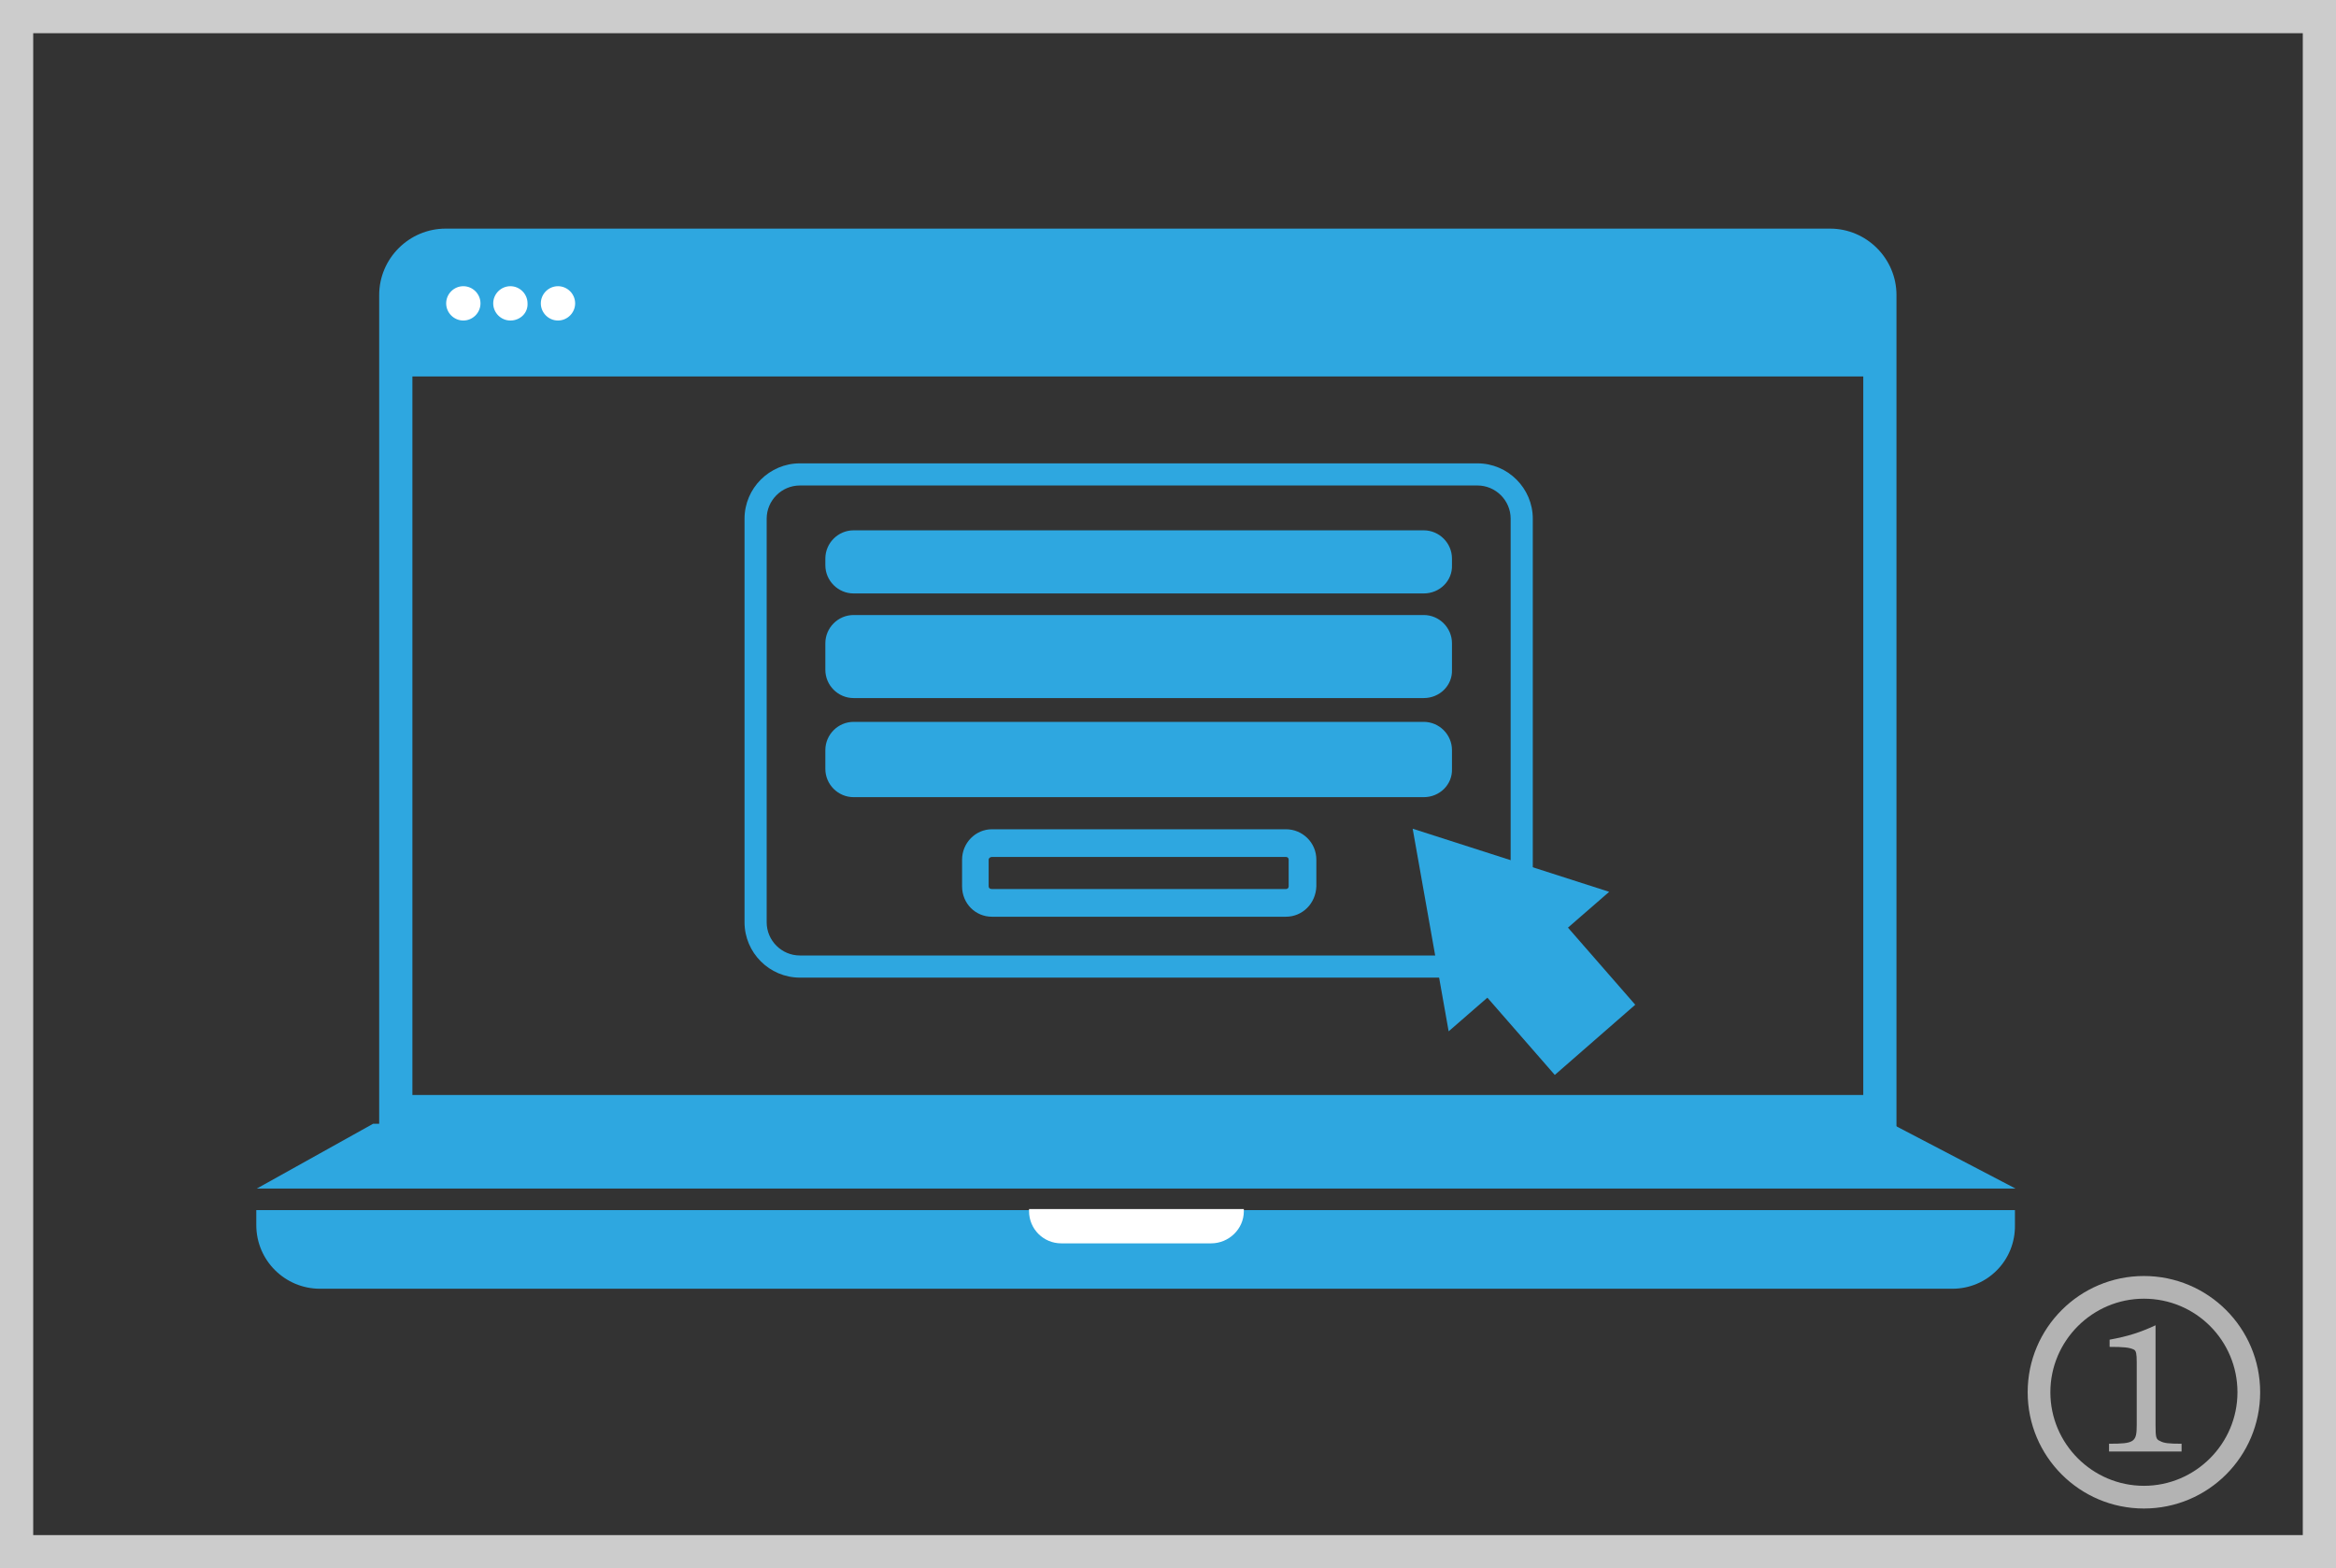 <?xml version="1.0" encoding="utf-8"?>
<!-- Generator: Adobe Illustrator 27.7.0, SVG Export Plug-In . SVG Version: 6.00 Build 0)  -->
<svg version="1.1" xmlns="http://www.w3.org/2000/svg" xmlns:xlink="http://www.w3.org/1999/xlink" x="0px" y="0px"
	 viewBox="0 0 422 283.3" style="enable-background:new 0 0 422 283.3;" xml:space="preserve">
<rect x="0" y="0" width="422" height="283.3" fill="#333333" stroke="none"/>
<style type="text/css">
	.st0{fill:#2EA7E0;}
	.st1{fill:#FFFFFF;}
	.st2{fill:#CCCCCC;}
	.st3{fill:#B3B3B3;}
	.st4{display:none;}
	.st5{display:inline;}
	.st6{fill:none;stroke:#2EA7E0;stroke-width:5.177;stroke-miterlimit:10;}
	.st7{fill:#FFFFFF;stroke:#2EA7E0;stroke-width:3.41;stroke-miterlimit:10;}
</style>
<g id="レイヤー_1">
	<g>
		<g>
			<path class="st0" d="M352.7,232.8H57.8c-6.3,0-11.5-5.1-11.5-11.5v-2.7h317.7v2.7C364.1,227.7,359,232.8,352.7,232.8z"/>
			<polygon class="st0" points="67.4,203 46.4,214.7 364.1,214.7 341.7,203 			"/>
			<g>
				<path class="st0" d="M330.6,47.3c3.3,0,6,2.7,6,6v144.5H74.5V53.3c0-3.3,2.7-6,6-6H330.6 M330.6,41.3H80.5c-6.6,0-12,5.4-12,12
					v150.5h274.1V53.3C342.6,46.7,337.2,41.3,330.6,41.3L330.6,41.3z"/>
				<g>
					<g>
						<path class="st0" d="M337.7,68H73.8V54.6c0-5,4-9,9-9h245.9c5,0,9,4,9,9V68z"/>
					</g>
					<g>
						<g>
							<ellipse class="st1" cx="83.7" cy="54.8" rx="1.3" ry="1.3"/>
							<path class="st1" d="M83.7,57.9c-1.7,0-3.1-1.4-3.1-3.1c0-1.7,1.4-3.1,3.1-3.1c1.7,0,3.1,1.4,3.1,3.1
								C86.8,56.5,85.4,57.9,83.7,57.9z M83.7,54.2c-0.3,0-0.6,0.3-0.6,0.6c0,0.3,0.3,0.6,0.6,0.6s0.6-0.3,0.6-0.6
								C84.3,54.5,84,54.2,83.7,54.2z"/>
						</g>
						<g>
							<ellipse class="st1" cx="92.2" cy="54.8" rx="1.3" ry="1.3"/>
							<path class="st1" d="M92.2,57.9c-1.7,0-3.1-1.4-3.1-3.1c0-1.7,1.4-3.1,3.1-3.1c1.7,0,3.1,1.4,3.1,3.1
								C95.4,56.5,94,57.9,92.2,57.9z M92.2,54.2c-0.3,0-0.6,0.3-0.6,0.6c0,0.3,0.3,0.6,0.6,0.6s0.6-0.3,0.6-0.6
								C92.9,54.5,92.6,54.2,92.2,54.2z"/>
						</g>
						<g>
							<ellipse class="st1" cx="100.8" cy="54.8" rx="1.3" ry="1.3"/>
							<path class="st1" d="M100.8,57.9c-1.7,0-3.1-1.4-3.1-3.1c0-1.7,1.4-3.1,3.1-3.1c1.7,0,3.1,1.4,3.1,3.1
								C103.9,56.5,102.5,57.9,100.8,57.9z M100.8,54.2c-0.3,0-0.6,0.3-0.6,0.6c0,0.3,0.3,0.6,0.6,0.6s0.6-0.3,0.6-0.6
								C101.4,54.5,101.2,54.2,100.8,54.2z"/>
						</g>
					</g>
					<g>
						<polygon class="st0" points="255.2,149.7 261.7,186.3 290.7,161.1 						"/>
						
							<rect x="270.2" y="165" transform="matrix(0.753 -0.657 0.657 0.753 -48.072 227.876)" class="st0" width="19.3" height="26"/>
					</g>
					<path class="st0" d="M266.9,176.6H144.5c-5.5,0-10-4.5-10-10V93.7c0-5.5,4.5-10,10-10h122.4c5.5,0,10,4.5,10,10v72.9
						C276.9,172.1,272.4,176.6,266.9,176.6z M144.5,87.7c-3.3,0-6,2.7-6,6v72.9c0,3.3,2.7,6,6,6h122.4c3.3,0,6-2.7,6-6V93.7
						c0-3.3-2.7-6-6-6H144.5z"/>
					<path class="st0" d="M232.3,165.6h-53.1c-3,0-5.4-2.4-5.4-5.5v-4.8c0-3,2.4-5.5,5.4-5.5h53.1c3,0,5.5,2.4,5.5,5.5v4.8
						C237.7,163.2,235.3,165.6,232.3,165.6z M179.2,154.8c-0.3,0-0.6,0.2-0.6,0.5v4.8c0,0.3,0.2,0.5,0.6,0.5h53.1
						c0.3,0,0.5-0.2,0.5-0.5v-4.8c0-0.3-0.2-0.5-0.5-0.5H179.2z"/>
					<g>
						<path class="st0" d="M257.2,105h-103c-1.7,0-3-1.3-3-3v-1.2c0-1.7,1.3-3,3-3h103c1.7,0,3,1.3,3,3v1.2
							C260.2,103.7,258.9,105,257.2,105z"/>
						<path class="st0" d="M257.2,107.2h-103c-2.8,0-5.1-2.3-5.1-5.1v-1.2c0-2.8,2.3-5.1,5.1-5.1h103c2.8,0,5.1,2.3,5.1,5.1v1.2
							C262.4,104.9,260.1,107.2,257.2,107.2z M154.2,100c-0.5,0-0.9,0.4-0.9,0.9v1.2c0,0.5,0.4,0.9,0.9,0.9h103
							c0.5,0,0.9-0.4,0.9-0.9v-1.2c0-0.5-0.4-0.9-0.9-0.9H154.2z"/>
					</g>
					<g>
						<path class="st0" d="M257.2,123.9h-103c-1.7,0-3-1.3-3-3v-4.8c0-1.7,1.3-3,3-3h103c1.7,0,3,1.3,3,3v4.8
							C260.2,122.6,258.9,123.9,257.2,123.9z"/>
						<path class="st0" d="M257.2,126.1h-103c-2.8,0-5.1-2.3-5.1-5.1v-4.8c0-2.8,2.3-5.1,5.1-5.1h103c2.8,0,5.1,2.3,5.1,5.1v4.8
							C262.4,123.8,260.1,126.1,257.2,126.1z M154.2,115.3c-0.5,0-0.9,0.4-0.9,0.9v4.8c0,0.5,0.4,0.9,0.9,0.9h103
							c0.5,0,0.9-0.4,0.9-0.9v-4.8c0-0.5-0.4-0.9-0.9-0.9H154.2z"/>
					</g>
					<g>
						<path class="st0" d="M257.2,141.8h-103c-1.7,0-3-1.3-3-3v-3.4c0-1.7,1.3-3,3-3h103c1.7,0,3,1.3,3,3v3.4
							C260.2,140.5,258.9,141.8,257.2,141.8z"/>
						<path class="st0" d="M257.2,144h-103c-2.8,0-5.1-2.3-5.1-5.1v-3.4c0-2.8,2.3-5.1,5.1-5.1h103c2.8,0,5.1,2.3,5.1,5.1v3.4
							C262.4,141.7,260.1,144,257.2,144z M154.2,134.6c-0.5,0-0.9,0.4-0.9,0.9v3.4c0,0.5,0.4,0.9,0.9,0.9h103c0.5,0,0.9-0.4,0.9-0.9
							v-3.4c0-0.5-0.4-0.9-0.9-0.9H154.2z"/>
					</g>
					<path class="st1" d="M218.8,224.6h-27.1c-3.2,0-5.8-2.6-5.8-5.8v-0.4h38.8v0.4C224.7,222,222,224.6,218.8,224.6z"/>
				</g>
			</g>
		</g>
		<path class="st2" d="M422,283.3H0V0h422V283.3z M6,277.3h410V6H6V277.3z"/>
		<path class="st3" d="M387.3,272.5c-11.6,0-21-9.4-21-21s9.4-21,21-21s21,9.4,21,21S398.9,272.5,387.3,272.5z M387.3,234.6
			c-9.3,0-16.9,7.6-16.9,16.9s7.6,16.9,16.9,16.9s16.9-7.6,16.9-16.9S396.7,234.6,387.3,234.6z"/>
		<g>
			<path class="st3" d="M389.4,257.4c0,2.3,0.1,2.6,0.8,2.9c0.7,0.4,1.6,0.5,3.9,0.5v1.4H381v-1.4c4.6,0,5-0.3,5-3.4v-11.4
				c0-1.4-0.1-2-0.5-2.2c-0.8-0.4-1.9-0.5-4.4-0.5v-1.3c3.3-0.6,5.5-1.3,8.3-2.6V257.4z"/>
		</g>
	</g>
</g>
<g id="レイヤー_2" class="st4">
	<g class="st5">
		<g>
			<path class="st0" d="M275.9,267.2H83.4c-2.1,0-3.9-1.7-3.9-3.9V22.7c0-2.1,1.7-3.9,3.9-3.9h192.5c2.1,0,3.9,1.7,3.9,3.9v240.6
				C279.8,265.4,278,267.2,275.9,267.2z M85.3,261.4H274V24.6H85.3V261.4z"/>
			<path class="st0" d="M252,87.3h-35.3c-2.2,0-3.9-1.8-3.9-3.9V41.5c0-2.2,1.8-3.9,3.9-3.9H252c2.2,0,3.9,1.8,3.9,3.9v41.9
				C255.9,85.6,254.2,87.3,252,87.3z M216.8,41.4C216.7,41.4,216.7,41.4,216.8,41.4l-0.1,42c0,0,0,0.1,0.1,0.1H252
				c0,0,0.1,0,0.1-0.1V41.5c0,0,0-0.1-0.1-0.1H216.8z"/>
			<g>
				<path class="st0" d="M125.1,43.2H99c-0.6,0-1-0.4-1-1V39c0-0.6,0.4-1,1-1h26.2c0.6,0,1,0.4,1,1v3.2
					C126.1,42.7,125.7,43.2,125.1,43.2z"/>
				<path class="st0" d="M125.1,45.1H99c-1.6,0-3-1.3-3-3V39c0-1.6,1.3-3,3-3h26.2c1.6,0,3,1.3,3,3v3.2
					C128.1,43.8,126.8,45.1,125.1,45.1z M99.9,41.2h24.2V40H99.9V41.2z"/>
			</g>
			<path class="st0" d="M197.8,86.9h-96.8c-2.1,0-3.9-1.7-3.9-3.9V54.4c0-2.1,1.7-3.9,3.9-3.9h96.8c2.1,0,3.9,1.7,3.9,3.9V83
				C201.7,85.1,200,86.9,197.8,86.9z M101.1,54.3c-0.1,0-0.1,0.1-0.1,0.1V83c0,0.1,0.1,0.1,0.1,0.1h96.8c0.1,0,0.1-0.1,0.1-0.1V54.4
				c0-0.1-0.1-0.1-0.1-0.1H101.1z"/>
			<path class="st0" d="M255.5,121.2H100.9c-2,0-3.7-1.7-3.7-3.7V96.7c0-2,1.7-3.7,3.7-3.7h154.5c2,0,3.7,1.7,3.7,3.7v20.8
				C259.2,119.5,257.5,121.2,255.5,121.2z M100.9,96.4c-0.2,0-0.3,0.1-0.3,0.3v20.8c0,0.2,0.1,0.3,0.3,0.3h154.5
				c0.2,0,0.3-0.1,0.3-0.3V96.7c0-0.2-0.1-0.3-0.3-0.3H100.9z"/>
			<path class="st0" d="M255.5,248.1H100.9c-2.2,0-4-1.8-4-4v-113c0-2.2,1.8-4,4-4h154.5c2.2,0,4,1.8,4,4v113
				C259.5,246.4,257.7,248.1,255.5,248.1z M100.9,131.1l0,113.1l154.5,0c0,0,0,0,0,0l0-113.1L100.9,131.1z"/>
			<g>
				<circle class="st0" cx="234.4" cy="56.5" r="5.2"/>
				<path class="st0" d="M234.4,64.2c-4.2,0-7.7-3.4-7.7-7.7c0-4.2,3.4-7.7,7.7-7.7s7.7,3.4,7.7,7.7
					C242.1,60.7,238.6,64.2,234.4,64.2z M234.4,53.8c-1.5,0-2.7,1.2-2.7,2.7s1.2,2.7,2.7,2.7s2.7-1.2,2.7-2.7S235.9,53.8,234.4,53.8
					z"/>
			</g>
			<g>
				<path class="st0" d="M248.5,82.4h-28.2v-4.1c0-5.5,4.5-9.9,9.9-9.9h8.3c5.5,0,9.9,4.5,9.9,9.9V82.4z"/>
				<path class="st0" d="M250.5,84.4h-32.1v-6.1c0-6.6,5.4-11.9,11.9-11.9h8.3c6.6,0,11.9,5.4,11.9,11.9V84.4z M222.3,80.4h24.2
					v-2.1c0-4.4-3.6-8-8-8h-8.3c-4.4,0-8,3.6-8,8V80.4z"/>
			</g>
			<g>
				<path class="st0" d="M129.6,145.4h-21c-0.6,0-1-0.4-1-1v-6.1c0-0.6,0.4-1,1-1h21c0.6,0,1,0.4,1,1v6.1
					C130.6,145,130.1,145.4,129.6,145.4z"/>
				<path class="st0" d="M129.6,148.3h-21c-2.1,0-3.9-1.7-3.9-3.9v-6.1c0-2.1,1.7-3.9,3.9-3.9h21c2.1,0,3.9,1.7,3.9,3.9v6.1
					C133.4,146.5,131.7,148.3,129.6,148.3z M110.5,142.5h17.2v-2.4h-17.2V142.5z"/>
			</g>
			<g>
				<line class="st0" x1="137.9" y1="131" x2="137.9" y2="245.8"/>
				<rect x="136.1" y="131" class="st0" width="3.7" height="114.8"/>
			</g>
			<g>
				<line class="st0" x1="100" y1="152.4" x2="256.4" y2="152.4"/>
				<rect x="100" y="150.5" class="st0" width="156.5" height="3.7"/>
			</g>
			<g>
				<line class="st0" x1="100" y1="173.9" x2="256.4" y2="173.9"/>
				<rect x="100" y="172.1" class="st0" width="156.5" height="3.7"/>
			</g>
			<g>
				<path class="st0" d="M250.4,112.8H106c-0.6,0-1-0.4-1-1v-10.2c0-0.6,0.4-1,1-1h144.3c0.6,0,1,0.4,1,1v10.2
					C251.4,112.4,250.9,112.8,250.4,112.8z"/>
				<path class="st0" d="M250.4,114.9H106c-1.7,0-3.1-1.4-3.1-3.1v-10.2c0-1.7,1.4-3.1,3.1-3.1h144.3c1.7,0,3.1,1.4,3.1,3.1v10.2
					C253.4,113.5,252,114.9,250.4,114.9z M107.1,110.7h142.2v-8.1H107.1V110.7z"/>
			</g>
			<g>
				<path class="st0" d="M192.5,77.2h-86.2c-0.6,0-1-0.4-1-1v-15c0-0.6,0.4-1,1-1h86.2c0.6,0,1,0.4,1,1v15
					C193.5,76.8,193.1,77.2,192.5,77.2z"/>
				<path class="st0" d="M192.5,79.1h-86.2c-1.6,0-2.9-1.3-2.9-2.9v-15c0-1.6,1.3-2.9,2.9-2.9h86.2c1.6,0,2.9,1.3,2.9,2.9v15
					C195.4,77.8,194.1,79.1,192.5,79.1z M107.2,75.4h84.5V62.1h-84.5V75.4z"/>
			</g>
			<g>
				<path class="st0" d="M240.2,208.3l-14.9-17.6c-0.7-0.8-0.6-2.1,0.2-2.8l94.4-79.6c0.8-0.7,2.1-0.6,2.8,0.2l14.9,17.6
					c0.7,0.8,0.6,2.1-0.2,2.8L243,208.5C242.1,209.3,240.9,209.1,240.2,208.3z"/>
				<path class="st0" d="M241.7,211.3c-1.2,0-2.4-0.5-3.3-1.5l-14.9-17.6c-0.7-0.9-1.1-2-1-3.1c0.1-1.1,0.6-2.2,1.5-2.9l94.4-79.6
					c1.8-1.5,4.5-1.3,6,0.5l14.9,17.6c0.7,0.9,1.1,2,1,3.1c-0.1,1.1-0.6,2.2-1.5,2.9l-94.4,79.6
					C243.6,210.9,242.7,211.3,241.7,211.3z M227.2,189.4l14.5,17.2l94-79.2l-14.5-17.2L227.2,189.4z"/>
			</g>
			<g>
				<path class="st0" d="M210.5,220.1l25.3-4.5c1.5-0.3,2.2-2.1,1.2-3.3l-16.6-19.7c-1-1.2-2.9-0.8-3.4,0.6l-8.7,24.2
					C207.7,218.9,209,220.4,210.5,220.1z"/>
				<path class="st0" d="M210.1,221.2c-0.9,0-1.7-0.4-2.3-1.1c-0.7-0.8-0.9-1.9-0.5-3L216,193c0.4-1,1.2-1.7,2.3-1.9
					c1.1-0.2,2.1,0.2,2.8,1l16.6,19.7c0.7,0.8,0.9,1.9,0.5,3s-1.2,1.7-2.3,1.9l-25.3,4.5l-0.2-1l0.2,1
					C210.5,221.1,210.3,221.2,210.1,221.2z M218.9,193c-0.1,0-0.1,0-0.2,0c-0.2,0-0.6,0.2-0.8,0.6l-8.7,24.2c-0.2,0.5,0.1,0.8,0.2,1
					c0.1,0.1,0.4,0.4,0.9,0.3l25.3-4.5c0.5-0.1,0.7-0.5,0.8-0.6c0.1-0.2,0.2-0.6-0.2-1l-16.6-19.7C219.4,193,219.1,193,218.9,193z"
					/>
			</g>
			<g>
				<path class="st0" d="M342.3,122.8L326.4,104c-1.1-1.3-0.9-3.2,0.4-4.2l9.4-7.9c1.3-1.1,3.2-0.9,4.2,0.4l15.9,18.9
					c1.1,1.3,0.9,3.2-0.4,4.2l-9.4,7.9C345.2,124.2,343.3,124.1,342.3,122.8z"/>
				<path class="st0" d="M344.6,125.1c-0.1,0-0.2,0-0.4,0c-1.1-0.1-2.1-0.6-2.9-1.5l-15.9-18.9c-0.7-0.9-1.1-2-1-3.1
					c0.1-1.1,0.6-2.1,1.5-2.9l9.4-8c1.8-1.5,4.5-1.3,6,0.5l15.9,18.9c0.7,0.9,1.1,2,1,3.1s-0.6,2.1-1.5,2.9l-9.4,7.9
					C346.5,124.8,345.5,125.1,344.6,125.1z M338.1,92.3c-0.4,0-0.8,0.1-1.1,0.4l-9.4,7.9c-0.4,0.3-0.6,0.7-0.6,1.2s0.1,0.9,0.4,1.3
					l15.9,18.9c0.3,0.4,0.7,0.6,1.2,0.6c0.5,0,0.9-0.1,1.3-0.4l9.4-7.9c0.4-0.3,0.6-0.7,0.6-1.2c0-0.5-0.1-0.9-0.4-1.3l-15.9-18.9
					C339.1,92.5,338.6,92.3,338.1,92.3z"/>
			</g>
			<g>
				<path class="st0" d="M129.6,166.2h-21c-0.6,0-1-0.4-1-1v-6.1c0-0.6,0.4-1,1-1h21c0.6,0,1,0.4,1,1v6.1
					C130.6,165.8,130.2,166.2,129.6,166.2z"/>
				<path class="st0" d="M129.6,169.1h-21c-2.1,0-3.9-1.7-3.9-3.9v-6.1c0-2.1,1.7-3.9,3.9-3.9h21c2.1,0,3.9,1.7,3.9,3.9v6.1
					C133.5,167.4,131.7,169.1,129.6,169.1z M110.5,163.4h17.2v-2.4h-17.2V163.4z"/>
			</g>
		</g>
		<path class="st2" d="M422,283.3H0V0h422V283.3z M6,277.3h410V6H6V277.3z"/>
		<path class="st3" d="M387.3,272.5c-11.6,0-21-9.4-21-21s9.4-21,21-21s21,9.4,21,21S398.9,272.5,387.3,272.5z M387.3,234.6
			c-9.3,0-16.9,7.6-16.9,16.9s7.6,16.9,16.9,16.9s16.9-7.6,16.9-16.9S396.7,234.6,387.3,234.6z"/>
		<g>
			<path class="st3" d="M379.2,261.3c1.8-2.6,2.9-3.8,5.7-6.7c4.7-4.6,5.9-6.7,5.9-9.7c0-2.5-1.4-4.1-3.8-4.1
				c-1.9,0-3.3,1.1-3.3,2.5c0,0.4,0.1,0.7,0.2,1.2c0.2,0.5,0.3,0.8,0.3,1.2c0,1.2-0.9,2.2-2,2.2c-1.2,0-2.2-1.2-2.2-2.6
				c0-3.3,3.4-5.9,7.5-5.9c4.4,0,7.5,2.5,7.5,6.2c0,3.1-1.6,5.2-6.7,8.8c-3.2,2.2-4.6,3.5-5.9,5.1h6.7c3.1,0,3.7-0.5,5-3.9l1.2,0.3
				l-1.7,7.3h-14.4V261.3z"/>
		</g>
	</g>
</g>
<g id="レイヤー_3" class="st4">
	<g class="st5">
		<g>
			<path class="st0" d="M254,220.2H89.7c-13.9,0-25.1-11.3-25.1-25.1V97.2c0-13.9,11.3-25.1,25.1-25.1H254
				c13.9,0,25.1,11.3,25.1,25.1v97.9C279.1,209,267.8,220.2,254,220.2z M89.7,82.3c-8.2,0-14.9,6.7-14.9,14.9v97.9
				c0,8.2,6.7,14.9,14.9,14.9H254c8.2,0,14.9-6.7,14.9-14.9V97.2c0-8.2-6.7-14.9-14.9-14.9H89.7z"/>
			<path class="st0" d="M172.2,166.4c-1.5,0-3-0.5-4.2-1.6l0,0L79.3,85.9c-2-1.8-2.7-4.5-1.7-7.1c1-2.5,3.3-4.1,6-4.1h177.4
				c2.7,0,5,1.6,6,4.1c1,2.5,0.3,5.3-1.7,7.1l-88.7,78.9C175.3,165.9,173.8,166.4,172.2,166.4z M95.1,85.5l77.1,68.6l77.1-68.6H95.1
				z"/>
			<polygon class="st0" points="378.2,134 337.8,109.1 337.8,158.9 			"/>
			
				<rect x="280.4" y="81" transform="matrix(-1.733175e-06 1 -1 -1.733175e-06 425.233 -156.527)" class="st0" width="20.9" height="106.8"/>
			
				<rect x="276.2" y="112.6" transform="matrix(-1.920126e-06 1 -1 -1.920126e-06 444.058 -124.873)" class="st0" width="16.6" height="93.9"/>
			
				<rect x="263.9" y="147.8" transform="matrix(-1.594437e-06 1 -1 -1.594437e-06 452.284 -89.709)" class="st0" width="14.2" height="67"/>
		</g>
		<path class="st2" d="M422,283.3H0V0h422V283.3z M6,277.3h410V6H6V277.3z"/>
		<path class="st3" d="M387.8,272.5c-11.6,0-21-9.4-21-21s9.4-21,21-21s21,9.4,21,21S399.4,272.5,387.8,272.5z M387.8,234.6
			c-9.3,0-16.9,7.6-16.9,16.9s7.6,16.9,16.9,16.9s16.9-7.6,16.9-16.9S397.2,234.6,387.8,234.6z"/>
		<g>
			<path class="st3" d="M384.7,244.7c0,0.2,0,0.4,0,0.4c0,1.3-0.8,2.3-1.9,2.3c-1.1,0-2-1-2-2.2c0-2.4,3.2-4.4,6.9-4.4
				c3.9,0,6.8,2.2,6.8,5.3c0,2.8-2.3,4.9-5.8,5.4c1.6,0.2,2.4,0.4,3.3,0.8c2,1.1,3.2,2.9,3.2,5c0,3.8-3.3,6.4-8.1,6.4
				c-4.1,0-7-1.8-7-4.5c0-1.2,0.9-2.2,2-2.2c1.1,0,2.1,1,2.1,2.1c0,0.1,0,0.3-0.1,0.6l0,0.5c0,1.3,1.1,2,2.9,2
				c2.7,0,4.4-1.9,4.4-5.1c0-3-1.7-5-4.2-5c-0.4,0-0.8,0-1.2,0.1c-0.2,0-0.4,0-0.6,0c-0.5,0-0.9-0.3-0.9-0.8c0-0.5,0.3-0.8,0.9-0.8
				c0.2,0,0.2,0,0.9,0c0.2,0,0.4,0,0.5,0c2.5,0,4.2-1.8,4.2-4.6c0-2.6-1.3-4-3.6-4c-1.6,0-2.6,0.8-2.6,2L384.7,244.7z"/>
		</g>
	</g>
</g>
<g id="レイヤー_4" class="st4">
	<g class="st5">
		<g>
			<g>
				<g>
					<path class="st0" d="M202.3,277.8h-98.8v-32.2c0-17.1,13.9-31,31-31h36.8c17.1,0,31,13.9,31,31V277.8z"/>
					<path class="st0" d="M202.6,278.1h-99.4v-32.5c0-17.2,14-31.3,31.3-31.3h36.8c17.2,0,31.3,14,31.3,31.3V278.1z M103.7,277.5
						H202v-31.9c0-16.9-13.8-30.7-30.7-30.7h-36.8c-16.9,0-30.7,13.8-30.7,30.7V277.5z"/>
				</g>
				<g>
					<circle class="st0" cx="152.3" cy="178.4" r="29.8"/>
					<path class="st0" d="M152.3,208.4c-16.5,0-30-13.4-30-30s13.4-30,30-30s30,13.4,30,30S168.8,208.4,152.3,208.4z M152.3,148.8
						c-16.3,0-29.6,13.3-29.6,29.6S136,208,152.3,208s29.6-13.3,29.6-29.6S168.6,148.8,152.3,148.8z"/>
				</g>
			</g>
			<g>
				<g>
					<path class="st0" d="M317.8,277.8H219v-32.2c0-17.1,13.9-31,31-31h36.8c17.1,0,31,13.9,31,31V277.8z"/>
					<path class="st0" d="M318.1,278.1h-99.4v-32.5c0-17.2,14-31.3,31.3-31.3h36.8c17.2,0,31.3,14,31.3,31.3V278.1z M219.3,277.5
						h98.3v-31.9c0-16.9-13.8-30.7-30.7-30.7H250c-16.9,0-30.7,13.8-30.7,30.7V277.5z"/>
				</g>
				<g>
					<circle class="st0" cx="267.8" cy="178.4" r="29.8"/>
					<path class="st0" d="M267.8,208.4c-16.5,0-30-13.4-30-30c0-16.5,13.4-30,30-30c16.5,0,30,13.4,30,30
						C297.8,194.9,284.4,208.4,267.8,208.4z M267.8,148.8c-16.3,0-29.6,13.3-29.6,29.6c0,16.3,13.3,29.6,29.6,29.6
						c16.3,0,29.6-13.3,29.6-29.6C297.4,162.1,284.2,148.8,267.8,148.8z"/>
				</g>
			</g>
			<g>
				<path class="st1" d="M206.1,22.8c-39.3,0-71.2,20.5-71.2,45.8c0,14.1,9.9,26.7,25.4,35.1l-18.2,28.6l46.5-19.2
					c5.6,0.9,11.5,1.4,17.5,1.4c39.3,0,71.2-20.5,71.2-45.8S245.4,22.8,206.1,22.8z"/>
				<path class="st0" d="M206.1,20c-20.2,0-41.4,5.1-57.4,17.9c-6.3,5-11.6,11.5-14.4,19c-3,8-2.8,16.9,0.5,24.8
					c4.6,10.9,13.9,18.9,24.1,24.5c-0.3-1.3-0.7-2.6-1-3.9c-5.3,8.3-10.6,16.7-15.9,25c-0.8,1.2-1.5,2.4-2.3,3.6
					c-1.2,1.9,0.9,5.1,3.2,4.2c5.2-2.2,10.5-4.3,15.7-6.5c8.3-3.4,16.6-6.9,25-10.3c1.9-0.8,3.8-1.6,5.8-2.4c-0.5,0-1,0-1.5,0
					c16.7,2.7,34.2,1.9,50.4-3.3c12.5-4,25.1-10.6,33.3-21.1c7.2-9.1,10.5-20.7,7.2-32.1c-3.5-11.8-12.9-20.9-23.3-27
					c-13-7.6-28.2-11.3-43.1-12.2C210.3,20,208.2,20,206.1,20c-3.6,0-3.6,5.6,0,5.7c11.3,0,22.6,1.7,33.2,5.5
					c8.8,3.1,17.4,7.8,24.1,14.2c1.5,1.5,3,3.1,4.3,4.8c-0.2-0.3,0,0.1,0.1,0.1c0.2,0.2,0.3,0.5,0.5,0.7c0.3,0.4,0.5,0.8,0.8,1.2
					c0.6,0.9,1.1,1.8,1.7,2.7c0.5,0.8,0.9,1.7,1.3,2.6c0,0,0.3,0.8,0.2,0.4c-0.1-0.4,0.2,0.5,0.2,0.4c0.2,0.5,0.4,1,0.5,1.5
					c0.3,0.9,0.6,1.9,0.8,2.8c0.1,0.4,0.2,0.9,0.3,1.3c0,0.2,0.1,0.3,0.1,0.5c0,0.1,0.2,1.2,0.1,0.6c0.2,1.9,0.3,3.8,0.2,5.8
					c0,0.5-0.1,1-0.1,1.5c-0.1,0.6,0,0.2,0,0c0,0.3-0.1,0.5-0.1,0.8c-0.2,1-0.4,1.9-0.6,2.9c-0.3,0.9-0.6,1.9-0.9,2.8
					c-0.1,0.2-0.1,0.3-0.2,0.5c0,0-0.3,0.9-0.1,0.3c-0.2,0.5-0.4,1-0.7,1.5c-0.9,1.8-1.9,3.6-3.1,5.2c-1,1.4-2.2,2.8-3.6,4.3
					c-1.5,1.6-3.2,3.1-4.9,4.5c-3.3,2.7-7.6,5.3-11.7,7.4c-9.3,4.7-19.8,7.5-30.3,8.6c-6.4,0.7-12.8,0.8-19.2,0.4
					c-1.6-0.1-3.2-0.2-4.7-0.4c-1.7-0.2-3.4-0.6-5.2-0.7c-0.8-0.1-1.1,0-1.7,0.3c-4.3,1.8-8.5,3.5-12.8,5.3
					c-10.8,4.5-21.6,8.9-32.4,13.4c-0.2,0.1-0.4,0.2-0.6,0.3c1.1,1.4,2.1,2.8,3.2,4.2c5.3-8.3,10.6-16.7,15.9-25
					c0.8-1.2,1.5-2.4,2.3-3.6c0.8-1.3,0.3-3.2-1-3.9c-8.4-4.6-16.1-10.8-20.6-19.4c-1.8-3.4-3-7.5-3.3-11.3
					c-0.3-3.9,0.1-6.6,1.2-10.2c1-3.2,2.4-6,4.5-9.1c0.6-0.8,0.9-1.2,1.3-1.7c0.6-0.8,1.2-1.5,1.9-2.2c1.3-1.4,2.7-2.8,4.2-4.1
					c6.2-5.3,14.1-9.5,21.9-12.3c10.7-3.7,21.9-5.4,33.2-5.5C209.8,25.6,209.8,20,206.1,20z"/>
			</g>
			<g>
				<path class="st0" d="M243.2,84.8c18.3,0,33.1,9.5,33.1,21.3c0,6.6-4.6,12.4-11.8,16.3l8.5,13.3l-21.6-8.9
					c-2.6,0.4-5.3,0.7-8.2,0.7c-18.3,0-33.1-9.5-33.1-21.3S224.9,84.8,243.2,84.8z"/>
				<path class="st0" d="M243.2,86.1c8.5,0,17.5,2,24.5,7.3c5.4,4.1,9.1,10.7,6.4,17.5c-1.8,4.7-6,8-10.2,10.4
					c-0.6,0.3-0.9,1.2-0.5,1.8c2.8,4.4,5.7,8.9,8.5,13.3c0.5-0.7,1-1.3,1.5-2c-4.3-1.8-8.7-3.6-13-5.4c-2.4-1-4.9-2-7.3-3
					c-0.4-0.2-0.9-0.4-1.3-0.5c-0.5-0.1-1.1,0.1-1.6,0.1c-0.8,0.1-1.5,0.2-2.3,0.3c-1.5,0.1-3.1,0.2-4.6,0.2
					c-9.4,0-19.9-2.5-26.8-9.2c-2.6-2.5-4.6-5.8-5-9.4c-0.4-3.6,0.9-7.1,3-9.9C221,89.1,233.1,86.2,243.2,86.1c1.7,0,1.7-2.7,0-2.7
					c-10,0-21,2.7-28.4,9.8c-2.8,2.7-5.1,6.2-5.8,10.1c-0.7,3.8,0.1,7.7,2.1,11.1c4.9,8.1,14.9,12.3,23.8,13.7
					c2.9,0.5,5.8,0.7,8.7,0.7c1.5,0,3.1-0.1,4.6-0.2c0.7-0.1,1.4-0.2,2.1-0.3c0.3,0,0.6-0.1,0.9-0.1c0,0-0.4-0.1-0.2,0
					c1.8,0.5,3.6,1.5,5.4,2.2c5.4,2.2,10.8,4.5,16.2,6.7c1.1,0.5,2.1-1.1,1.5-2c-2.8-4.4-5.7-8.9-8.5-13.3c-0.2,0.6-0.3,1.2-0.5,1.8
					c7.7-4.2,14.5-12.2,11.9-21.5c-2.1-7.9-9.8-13.1-17.1-15.8c-5.4-2-11.1-2.9-16.9-2.9C241.5,83.4,241.5,86.1,243.2,86.1z"/>
			</g>
			<g>
				<g>
					<ellipse class="st0" cx="197.5" cy="68.1" rx="5.2" ry="7.1"/>
					<path class="st0" d="M197.5,75.5c-3.1,0-5.6-3.3-5.6-7.4s2.5-7.4,5.6-7.4s5.6,3.3,5.6,7.4S200.6,75.5,197.5,75.5z M197.5,61.4
						c-2.7,0-4.9,3-4.9,6.7c0,3.7,2.2,6.7,4.9,6.7s4.9-3,4.9-6.7C202.3,64.4,200.2,61.4,197.5,61.4z"/>
				</g>
				<g>
					<ellipse class="st0" cx="232.1" cy="68.2" rx="5.2" ry="7.1"/>
					<path class="st0" d="M232.1,75.6c-3.1,0-5.6-3.3-5.6-7.4s2.5-7.4,5.6-7.4s5.6,3.3,5.6,7.4S235.2,75.6,232.1,75.6z M232.1,61.5
						c-2.7,0-4.9,3-4.9,6.7s2.2,6.7,4.9,6.7s4.9-3,4.9-6.7S234.8,61.5,232.1,61.5z"/>
				</g>
				<g>
					<ellipse class="st0" cx="215" cy="68.2" rx="5.2" ry="7.1"/>
					<path class="st0" d="M215,75.6c-3.1,0-5.6-3.3-5.6-7.4s2.5-7.4,5.6-7.4s5.6,3.3,5.6,7.4S218,75.6,215,75.6z M215,61.5
						c-2.7,0-4.9,3-4.9,6.7s2.2,6.7,4.9,6.7s4.9-3,4.9-6.7S217.6,61.5,215,61.5z"/>
				</g>
				<g>
					<ellipse class="st0" cx="180.1" cy="68.1" rx="5.2" ry="7.1"/>
					<path class="st0" d="M180.1,75.5c-3.1,0-5.6-3.3-5.6-7.4s2.5-7.4,5.6-7.4s5.6,3.3,5.6,7.4S183.2,75.5,180.1,75.5z M180.1,61.4
						c-2.7,0-4.9,3-4.9,6.7s2.2,6.7,4.9,6.7s4.9-3,4.9-6.7S182.8,61.4,180.1,61.4z"/>
				</g>
			</g>
			<g>
				<g>
					<ellipse class="st1" cx="243.2" cy="106.3" rx="2.7" ry="3.6"/>
					<path class="st1" d="M243.2,110.1c-1.6,0-2.9-1.7-2.9-3.8c0-2.1,1.3-3.8,2.9-3.8s2.9,1.7,2.9,3.8
						C246.1,108.4,244.8,110.1,243.2,110.1z M243.2,102.8c-1.4,0-2.5,1.5-2.5,3.4c0,1.9,1.1,3.4,2.5,3.4s2.5-1.5,2.5-3.4
						C245.7,104.4,244.6,102.8,243.2,102.8z"/>
				</g>
				<g>
					<ellipse class="st1" cx="252.2" cy="106.3" rx="2.7" ry="3.6"/>
					<path class="st1" d="M252.2,110.1c-1.6,0-2.9-1.7-2.9-3.8s1.3-3.8,2.9-3.8s2.9,1.7,2.9,3.8S253.8,110.1,252.2,110.1z
						 M252.2,102.9c-1.4,0-2.5,1.5-2.5,3.4s1.1,3.4,2.5,3.4c1.4,0,2.5-1.5,2.5-3.4S253.6,102.9,252.2,102.9z"/>
				</g>
				<g>
					<ellipse class="st1" cx="234.3" cy="106.3" rx="2.7" ry="3.6"/>
					<path class="st1" d="M234.3,110.1c-1.6,0-2.9-1.7-2.9-3.8s1.3-3.8,2.9-3.8s2.9,1.7,2.9,3.8S235.9,110.1,234.3,110.1z
						 M234.3,102.8c-1.4,0-2.5,1.5-2.5,3.4s1.1,3.4,2.5,3.4s2.5-1.5,2.5-3.4S235.7,102.8,234.3,102.8z"/>
				</g>
			</g>
		</g>
		<path class="st2" d="M422,283.3H0V0h422V283.3z M6,277.3h410V6H6V277.3z"/>
		<path class="st3" d="M387.3,272.5c-11.6,0-21-9.4-21-21s9.4-21,21-21s21,9.4,21,21S398.9,272.5,387.3,272.5z M387.3,234.6
			c-9.3,0-16.9,7.6-16.9,16.9s7.6,16.9,16.9,16.9s16.9-7.6,16.9-16.9S396.7,234.6,387.3,234.6z"/>
		<g>
			<path class="st3" d="M390.7,255.4h3.8v1.5h-3.8v1.3c0,2.4,0.2,2.6,2.2,2.7l0.4,0v1.3h-8.8v-1.3l0.5,0c2,0,2.4-0.4,2.4-2.7v-1.3
				h-8.8v-1.4l10.2-15.6h2V255.4z M380.1,255.4h7.2v-10.9L380.1,255.4z"/>
		</g>
	</g>
</g>
<g id="レイヤー_5" class="st4">
	<g class="st5">
		<path class="st6" d="M157.3,122.9"/>
		<g>
			<g>
				<g>
					<g>
						<path class="st0" d="M252.5,49.4c13.4-2.5,29.2-0.7,44.4,8c-3.6-15.5-12.4-31.1-26.4-43.7c-2.3,3.5-4.5,7-6.5,10.6
							c-27-9.9-60.2-7.1-87.7,13.2c2.1,4.8,4.4,9.5,6.9,14c23-18.2,51.1-21.2,73.8-13.4C255.4,41.8,253.9,45.6,252.5,49.4z"/>
					</g>
					<path class="st0" d="M297.5,58.2l-0.8-0.5c-13.8-7.9-29.4-10.7-44.1-8l-0.7,0.1l0.2-0.7c1.3-3.7,2.8-7.4,4.4-10.9
						c-24.6-8.2-51.9-3.2-73,13.5l-0.4,0.3l-0.2-0.4c-2.5-4.5-4.8-9.3-6.9-14.1l-0.1-0.3l0.3-0.2c25.7-19,58.5-24,87.7-13.3
						c2-3.5,4.1-7,6.4-10.4l0.3-0.4l0.4,0.3c13.3,12.1,22.7,27.7,26.5,44L297.5,58.2z M263.8,47.9c11.1,0,22.3,2.9,32.5,8.6
						c-3.8-15.6-12.9-30.6-25.7-42.3c-2.2,3.3-4.3,6.8-6.2,10.2l-0.2,0.3l-0.3-0.1c-28.9-10.7-61.4-5.8-87,12.9
						c2,4.5,4.2,9,6.5,13.3c21.4-16.7,49-21.7,73.8-13.2l0.4,0.1l-0.2,0.4c-1.6,3.5-3,7-4.3,10.6C256.7,48.2,260.2,47.9,263.8,47.9z
						"/>
				</g>
				<g>
					<g>
						<path class="st0" d="M229.9,237.7c-13.2,3.4-29.3,2.8-45.5-4.9c7.6,16.1,20.7,30.5,38.1,40.3c0.8-3.6,1.5-7.3,2.3-10.9
							c28.6,5.9,59.6-2.2,81.8-24.5c-3.3-3.3-6.6-6.6-9.8-9.8c-18.8,18.8-44.9,25.7-69.1,20.7C228.4,244.9,229.2,241.3,229.9,237.7z
							"/>
					</g>
					<path class="st0" d="M222.9,273.7l-0.5-0.3c-16.9-9.4-30.5-23.8-38.3-40.5l-0.5-1l1,0.5c14.6,6.9,30.7,8.6,45.2,4.8l0.6-0.2
						l-2.3,11.1c24.9,5,50.4-2.7,68.3-20.6l0.3-0.3l10.4,10.4l-0.3,0.3c-21.5,21.5-52,30.6-81.7,24.6L222.9,273.7z M185.3,233.6
						c7.8,15.9,20.8,29.7,37,38.8l2.2-10.7l0.4,0.1c29.5,6.1,59.8-2.9,81.1-24.1l-9.3-9.3c-18.2,18-44,25.7-69.2,20.5l-0.4-0.1
						l2.2-10.7C215.2,241.7,199.6,240.1,185.3,233.6z"/>
				</g>
				<g>
					<g>
						<path class="st0" d="M357.4,198.2h-90.5v-27.9c0-16.6,13.4-30,30-30h30.5c16.6,0,30,13.4,30,30V198.2z"/>
						<path class="st0" d="M357.6,198.4h-91v-28.1c0-16.7,13.6-30.2,30.2-30.2h30.5c16.7,0,30.2,13.6,30.2,30.2V198.4z M267.1,198
							h90.1v-27.6c0-16.4-13.3-29.8-29.8-29.8h-30.5c-16.4,0-29.8,13.3-29.8,29.8V198z"/>
					</g>
					<g>
						<circle class="st0" cx="311.6" cy="107.2" r="27.3"/>
						<path class="st0" d="M311.6,134.6c-15.1,0-27.5-12.3-27.5-27.5s12.3-27.5,27.5-27.5S339,92,339,107.2S326.7,134.6,311.6,134.6
							z M311.6,80.1c-14.9,0-27.1,12.2-27.1,27.1c0,14.9,12.2,27.1,27.1,27.1s27.1-12.2,27.1-27.1C338.7,92.2,326.5,80.1,311.6,80.1
							z"/>
					</g>
				</g>
				<g>
					<g>
						<path class="st0" d="M211.8,213.6H99.5c-1.1,0-2-0.9-2-2V66.5c0-1.1,0.9-2,2-2h112.3c1.1,0,2,0.9,2,2v145.2
							C213.8,212.7,212.9,213.6,211.8,213.6z"/>
						<path class="st0" d="M211.8,213.8H99.5c-1.2,0-2.2-1-2.2-2.2V66.5c0-1.2,1-2.2,2.2-2.2h112.3c1.2,0,2.2,1,2.2,2.2v145.2
							C214.1,212.8,213.1,213.8,211.8,213.8z M99.5,64.7c-1,0-1.8,0.8-1.8,1.8v145.2c0,1,0.8,1.8,1.8,1.8h112.3c1,0,1.8-0.8,1.8-1.8
							V66.5c0-1-0.8-1.8-1.8-1.8H99.5z"/>
					</g>
					<g>
						<path class="st1" d="M202.9,114.2h-94.5c-1.1,0-2-0.9-2-2v-9.8c0-1.1,0.9-2,2-2h94.5c1.1,0,2,0.9,2,2v9.8
							C204.9,113.3,204,114.2,202.9,114.2z"/>
						<path class="st1" d="M202.9,114.2h-94.5c-1.1,0-2.1-0.9-2.1-2.1v-9.8c0-1.1,0.9-2.1,2.1-2.1h94.5c1.1,0,2.1,0.9,2.1,2.1v9.8
							C205,113.3,204.1,114.2,202.9,114.2z M108.4,100.4c-1.1,0-1.9,0.9-1.9,1.9v9.8c0,1.1,0.9,1.9,1.9,1.9h94.5
							c1.1,0,1.9-0.9,1.9-1.9v-9.8c0-1.1-0.9-1.9-1.9-1.9H108.4z"/>
					</g>
					<g>
						<path class="st1" d="M202.9,134.9h-94.5c-1.1,0-2-0.9-2-2v-9.8c0-1.1,0.9-2,2-2h94.5c1.1,0,2,0.9,2,2v9.8
							C204.9,134,204,134.9,202.9,134.9z"/>
						<path class="st1" d="M202.9,135h-94.5c-1.1,0-2.1-0.9-2.1-2.1v-9.8c0-1.1,0.9-2.1,2.1-2.1h94.5c1.1,0,2.1,0.9,2.1,2.1v9.8
							C205,134,204.1,135,202.9,135z M108.4,121.1c-1.1,0-1.9,0.9-1.9,1.9v9.8c0,1.1,0.9,1.9,1.9,1.9h94.5c1.1,0,1.9-0.9,1.9-1.9
							v-9.8c0-1.1-0.9-1.9-1.9-1.9H108.4z"/>
					</g>
					<g>
						<path class="st1" d="M202.9,157h-94.5c-1.1,0-2-0.9-2-2v-9.8c0-1.1,0.9-2,2-2h94.5c1.1,0,2,0.9,2,2v9.8
							C204.9,156.1,204,157,202.9,157z"/>
						<path class="st1" d="M202.9,157.1h-94.5c-1.1,0-2.1-0.9-2.1-2.1v-9.8c0-1.1,0.9-2.1,2.1-2.1h94.5c1.1,0,2.1,0.9,2.1,2.1v9.8
							C205,156.1,204.1,157.1,202.9,157.1z M108.4,143.2c-1.1,0-1.9,0.9-1.9,1.9v9.8c0,1.1,0.9,1.9,1.9,1.9h94.5
							c1.1,0,1.9-0.9,1.9-1.9v-9.8c0-1.1-0.9-1.9-1.9-1.9H108.4z"/>
					</g>
					<g>
						<path class="st1" d="M182.3,208.1H129c-1.1,0-2-0.9-2-2v-36.4c0-1.1,0.9-2,2-2h53.3c1.1,0,2,0.9,2,2v36.4
							C184.3,207.2,183.4,208.1,182.3,208.1z"/>
						<path class="st1" d="M182.3,208.2H129c-1.1,0-2.1-0.9-2.1-2.1v-36.4c0-1.1,0.9-2.1,2.1-2.1h53.3c1.1,0,2.1,0.9,2.1,2.1v36.4
							C184.4,207.2,183.5,208.2,182.3,208.2z M129,167.7c-1.1,0-1.9,0.9-1.9,1.9v36.4c0,1.1,0.9,1.9,1.9,1.9h53.3
							c1.1,0,1.9-0.9,1.9-1.9v-36.4c0-1.1-0.9-1.9-1.9-1.9H129z"/>
					</g>
					<g>
						<line class="st0" x1="155.7" y1="166.7" x2="155.7" y2="209.5"/>
						<rect x="154.3" y="166.7" class="st0" width="2.6" height="42.8"/>
					</g>
					<g>
						<path class="st0" d="M92.9,146.1h-12c-1.1,0-2-0.9-2-2V88.2c0-1.1,0.9-2,2-2h12c1.1,0,2,0.9,2,2v55.9
							C94.9,145.2,94,146.1,92.9,146.1z"/>
						<path class="st0" d="M92.9,146.2h-12c-1.1,0-2.1-0.9-2.1-2.1V88.2c0-1.1,0.9-2.1,2.1-2.1h12c1.1,0,2.1,0.9,2.1,2.1v55.9
							C94.9,145.3,94,146.2,92.9,146.2z M80.8,86.3c-1.1,0-1.9,0.9-1.9,1.9v55.9c0,1.1,0.9,1.9,1.9,1.9h12c1.1,0,1.9-0.9,1.9-1.9
							V88.2c0-1.1-0.9-1.9-1.9-1.9H80.8z"/>
					</g>
					<g>
						<path class="st1" d="M202.9,93.5h-94.5c-1.1,0-2-0.9-2-2v-9.8c0-1.1,0.9-2,2-2h94.5c1.1,0,2,0.9,2,2v9.8
							C204.9,92.6,204,93.5,202.9,93.5z"/>
						<path class="st1" d="M202.9,93.5h-94.5c-1.1,0-2.1-0.9-2.1-2.1v-9.8c0-1.1,0.9-2.1,2.1-2.1h94.5c1.1,0,2.1,0.9,2.1,2.1v9.8
							C205,92.6,204.1,93.5,202.9,93.5z M108.4,79.7c-1.1,0-1.9,0.9-1.9,1.9v9.8c0,1.1,0.9,1.9,1.9,1.9h94.5c1.1,0,1.9-0.9,1.9-1.9
							v-9.8c0-1.1-0.9-1.9-1.9-1.9H108.4z"/>
					</g>
				</g>
			</g>
			<g>
				<path class="st0" d="M218.4,218.6h-134c-0.6,0-1-0.4-1-1v-7.2c0-0.6,0.4-1,1-1h134c0.6,0,1,0.4,1,1v7.2
					C219.4,218.1,219,218.6,218.4,218.6z"/>
				<path class="st0" d="M218.4,219.2h-134c-0.9,0-1.7-0.8-1.7-1.7v-7.2c0-0.9,0.8-1.7,1.7-1.7h134c0.9,0,1.7,0.8,1.7,1.7v7.2
					C220.1,218.5,219.3,219.2,218.4,219.2z M84.5,210c-0.2,0-0.3,0.1-0.3,0.3v7.2c0,0.2,0.1,0.3,0.3,0.3h134c0.2,0,0.3-0.1,0.3-0.3
					v-7.2c0-0.2-0.1-0.3-0.3-0.3H84.5z"/>
			</g>
		</g>
		<path class="st3" d="M387.8,272.5c-11.6,0-21-9.4-21-21s9.4-21,21-21s21,9.4,21,21S399.4,272.5,387.8,272.5z M387.8,234.6
			c-9.3,0-16.9,7.6-16.9,16.9s7.6,16.9,16.9,16.9s16.9-7.6,16.9-16.9S397.2,234.6,387.8,234.6z"/>
		<path class="st2" d="M422,283.3H0V0h422V283.3z M6,277.3h410V6H6V277.3z"/>
		<g>
			<path class="st3" d="M381.4,252c0.4-3.4,0.6-6.5,0.8-11.6H394l-0.7,3.4h-9.9c-0.1,1.9-0.2,3.3-0.5,6.7c1.5-1.5,3.2-2.2,5.2-2.2
				c4.1,0,7,3,7,7c0,4.4-3.5,7.6-8.3,7.6c-3.7,0-6.5-1.9-6.5-4.5c0-1.2,0.9-2.1,2-2.1s2,1,2,2.3c0,0.2,0,0.4-0.1,0.7
				c0,0.2,0,0.2,0,0.3c0,1.2,1.1,2,2.7,2c2.8,0,4.4-2,4.4-5.9c0-3.6-1.4-5.5-4-5.5c-2,0-3.2,0.6-4.8,2.5L381.4,252z"/>
		</g>
	</g>
</g>
<g id="レイヤー_6" class="st4">
	<g class="st5">
		<g>
			<path class="st0" d="M286.1,278H149.3v-51.4c0-19.9,16.1-36,36-36h64.8c19.9,0,36,16.1,36,36V278z"/>
			<path class="st0" d="M286.5,278.4H149v-51.8c0-20.1,16.3-36.4,36.4-36.4h64.8c20.1,0,36.4,16.3,36.4,36.4V278.4z M149.7,277.6
				h136v-51.1c0-19.6-16-35.6-35.6-35.6h-64.8c-19.6,0-35.6,16-35.6,35.6V277.6z"/>
		</g>
		<g>
			<circle class="st0" cx="217.7" cy="140.5" r="41.2"/>
			<path class="st0" d="M217.7,181.9c-22.9,0-41.5-18.6-41.5-41.5S194.9,99,217.7,99s41.5,18.6,41.5,41.5S240.6,181.9,217.7,181.9z
				 M217.7,99.5c-22.6,0-40.9,18.4-40.9,40.9s18.4,40.9,40.9,40.9c22.6,0,40.9-18.4,40.9-40.9S240.3,99.5,217.7,99.5z"/>
		</g>
		<g>
			<path class="st1" d="M331.6,133.4c-21.3,0-38.6,9.8-38.6,22c0,8.3,8.1,15.5,20,19.2c-3.1,5.3-8.5,8.9-8.5,8.9
				c6.3-0.8,13.7-4.3,18.1-6.8c2.9,0.4,5.9,0.6,9,0.6c21.3,0,38.6-9.8,38.6-22C370.2,143.2,352.9,133.4,331.6,133.4z"/>
			<path class="st0" d="M331.6,130.4c-11.9,0-24.9,2.7-34.2,10.7c-3.4,2.9-6.3,6.9-7.1,11.3c-1,5.3,0.8,10.3,4.2,14.4
				c4.4,5.4,11.1,8.6,17.6,10.7c-0.6-1.5-1.2-2.9-1.8-4.4c-1.3,2.2-3,4.1-5,5.8c-0.3,0.3-0.7,0.6-1.1,0.9c-0.2,0.2-0.4,0.3-0.6,0.5
				c0.3-0.3,0.3-0.2,0,0c-0.3,0.2-0.5,0.4-0.8,0.6c-1.1,0.7-1.7,2.1-1.4,3.4c0.3,1.2,1.6,2.4,2.9,2.2c7-0.9,13.5-3.8,19.7-7.2
				c-0.5,0.1-1,0.3-1.5,0.4c9.1,1.2,18.5,0.7,27.4-1.9c6.7-2,13.7-5.2,18.3-10.6c4-4.6,6.1-10.8,4-16.8c-2.1-6.2-7.4-10.8-13.1-13.8
				C350.8,132.2,341.1,130.4,331.6,130.4c-3.9,0-3.9,6,0,6c8.5,0,17.5,1.6,24.9,5.5c1.6,0.8,3.1,1.8,4.5,2.9
				c-0.3-0.3,0.4,0.4,0.6,0.5c0.3,0.3,0.6,0.5,0.9,0.8c0.6,0.6,1.2,1.2,1.7,1.8c0.1,0.1,0.7,0.9,0.4,0.4c0.2,0.3,0.5,0.6,0.7,1
				c0.4,0.6,0.7,1.2,1.1,1.9c0.3,0.5,0,0.1,0,0c0.1,0.2,0.2,0.4,0.2,0.6c0.1,0.3,0.2,0.6,0.3,0.9c0.1,0.3,0.2,0.6,0.2,0.9
				c0,0.2,0.1,0.4,0.1,0.6c-0.1-0.4,0-0.3,0,0c0,0.7,0.1,1.3,0,2c0,0.2,0,0.4-0.1,0.6c0-0.1,0.1-0.6,0-0.1c-0.1,0.4-0.1,0.7-0.2,1.1
				c-0.1,0.4-0.2,0.7-0.3,1.1c-0.1,0.2-0.4,1-0.2,0.4c-0.3,0.7-0.7,1.4-1.1,2c-0.2,0.3-0.4,0.6-0.6,0.9c-0.1,0.1-0.3,0.5,0,0
				c-0.1,0.1-0.2,0.3-0.3,0.4c-0.5,0.6-1.1,1.2-1.7,1.8c-1.4,1.3-2,1.8-3.6,2.8c-6.8,4.4-15.1,6.4-23.4,6.9
				c-2.9,0.2-5.9,0.2-8.9-0.1c-1.5-0.1-3.1-0.6-4.6-0.4c-1.2,0.1-2.4,1.1-3.5,1.6c-4.4,2.3-9.3,4.5-14.2,5.1c0.5,1.9,1,3.7,1.5,5.6
				c3.8-2.5,7.2-6,9.6-10c1-1.7,0-3.8-1.8-4.4c-5.1-1.6-10.1-4-13.7-7.7c-1.3-1.4-2.7-3.3-3.3-4.7c-0.3-0.9-0.6-1.8-0.7-2.7
				c0.1,0.7,0-0.3,0-0.3c0-0.2,0-0.4,0-0.6c0-0.5,0-1.1,0.1-1.6c0-0.5-0.2,0.7,0,0c0.1-0.2,0.1-0.5,0.1-0.7c0.1-0.4,0.2-0.8,0.3-1.2
				c0.1-0.2,0.5-1.3,0.2-0.7c0.2-0.5,0.4-0.9,0.7-1.3c0.2-0.4,0.5-0.8,0.8-1.2c0.1-0.2,0.3-0.4,0.4-0.5c-0.4,0.5,0.2-0.2,0.2-0.2
				c0.7-0.8,1.4-1.5,2.1-2.2c1.5-1.4,3.1-2.5,5.2-3.6c2.2-1.3,4.2-2.1,6.6-2.9c6.1-2.1,12.5-3,18.9-3
				C335.5,136.3,335.5,130.4,331.6,130.4z"/>
		</g>
		<g>
			<path class="st1" d="M145.2,139.1c14.4-9.3,23.4-22.8,23.4-37.8c0-27.9-31-50.5-69.3-50.5c-38.3,0-69.3,22.6-69.3,50.5
				s31,50.5,69.3,50.5c11.7,0,22.7-2.1,32.4-5.8c7.1,5.5,17.7,12.5,27.3,15.1C159,161,148.7,151.4,145.2,139.1z"/>
			<path class="st0" d="M146.6,141.3c11.2-7.3,20.8-18,23.7-31.3c2.5-11,0.1-22.5-6.1-31.9c-6.3-9.6-15.8-16.9-26.2-21.8
				c-12.1-5.7-25.6-8.4-38.9-8.3c-13.4,0-26.8,2.8-38.9,8.5c-10.4,4.9-19.9,12.3-26.1,22c-5.8,9-8.1,19.8-6.1,30.3
				c2,10.6,8.4,19.9,16.4,26.9c9.4,8.1,20.9,13.4,32.9,16.2c14.6,3.4,30,3.3,44.5-0.2c3.5-0.9,7-2,10.4-3.3c-0.7-0.1-1.4-0.2-2-0.3
				c8.4,6.4,17.7,12.6,27.9,15.4c2.5,0.7,4.5-2.6,2.6-4.4c-1.9-1.7-3.8-4-5.2-5.8c-3.4-4.5-6.3-9.5-7.9-15c-0.9-3.3-6-1.9-5.1,1.4
				c1.7,5.9,4.7,11.4,8.4,16.3c1.8,2.4,3.8,4.8,6,6.9c0.9-1.5,1.7-2.9,2.6-4.4c-7.2-2-13.7-5.8-19.8-9.9c-1.5-1-3-2.1-4.5-3.2
				c-0.6-0.4-1.2-0.9-1.8-1.3c-1.2-0.9-2.2-0.8-3.6-0.3c-3.6,1.4-7.4,2.4-11.2,3.3c-14.4,3.2-29.7,2.8-44-1.2
				c-11.5-3.3-22.5-9-30.7-17.7c-3.6-3.8-6.6-8.1-8.7-13c0.1,0.2-0.2-0.4-0.2-0.6c-0.1-0.3-0.2-0.6-0.4-0.9
				c-0.2-0.6-0.4-1.3-0.6-1.9c-0.4-1.2-0.7-2.5-1-3.8c-0.5-2.4-0.7-4.7-0.6-7.4c0.1-4.8,1.3-10,3.4-14.3c2.3-5,5.4-9.1,9.2-12.9
				c8.5-8.5,19.8-14,31.4-17.1c13.3-3.5,27.6-3.8,41.1-1c12,2.5,23.9,7.6,33.1,15.7c4.1,3.6,7.5,7.6,10.2,12.3
				c1.3,2.4,2.2,4.3,3.1,6.8c0.4,1.2,0.8,2.5,1,3.7c0.1,0.6,0.3,1.2,0.4,1.8c0.1,0.8,0.2,1,0.2,1.6c1.4,12.9-4.5,24.7-13.8,33.3
				c-2.5,2.3-5.2,4.4-8.1,6.3C141,138.6,143.7,143.2,146.6,141.3z"/>
		</g>
		<g>
			<path class="st0" d="M116.1,177c12.9-1.3,24.1,4.5,24.9,13c0.6,5.8-3.8,11.3-10.7,14.6c2.3,3.5,5.8,5.7,5.8,5.7
				c-3.9-0.1-8.6-2.2-11.5-3.6c-1.7,0.4-3.5,0.8-5.4,1c-12.9,1.3-24.1-4.5-24.9-13C93.5,186.2,103.2,178.3,116.1,177z"/>
			<path class="st0" d="M116.1,178.5c6.4-0.6,13.5,0.3,18.8,4.2c4.3,3.2,6,8.5,3.2,13.3c-1.9,3.3-5.2,5.6-8.6,7.3
				c-0.7,0.3-1,1.4-0.5,2.1c1.6,2.5,3.8,4.7,6.3,6.2c0.3-0.9,0.5-1.9,0.8-2.8c-2.9-0.1-5.7-1.1-8.3-2.3c-1.1-0.5-2.4-1.4-3.5-1.3
				c-1.6,0.2-3.2,0.7-4.8,0.9c-5.3,0.6-10.9,0.1-15.7-2.2c-3.6-1.7-7-4.5-7.8-8.5c-0.8-3.9,1.3-7.6,4.1-10.2
				C104.3,181.1,110.4,179.1,116.1,178.5c1.9-0.2,1.9-3.2,0-3c-8.8,0.9-20,5.2-22.8,14.6c-1.2,3.8-0.3,7.8,2,10.9
				c2.7,3.5,6.8,5.8,11,7c6.1,1.8,12.6,1.6,18.7,0.1c-0.4-0.1-0.8-0.1-1.2-0.2c3.8,1.9,7.9,3.6,12.2,3.8c1.5,0.1,2-2.1,0.8-2.8
				c-2.1-1.3-3.9-3.1-5.2-5.1c-0.2,0.7-0.4,1.4-0.5,2.1c6.3-3.1,12.5-9.1,11.4-16.7c-1-6.5-7.1-10.6-12.9-12.4
				c-4.3-1.4-8.9-1.7-13.4-1.3C114.2,175.6,114.2,178.6,116.1,178.5z"/>
		</g>
		<g>
			<path class="st0" d="M278.1,98.3c-13.1-7-21.7-17.8-22.2-30.1C255,45.4,282,25.8,316.2,24.4c34.3-1.4,62.8,16,63.7,38.8
				c0.9,22.8-26.1,42.4-60.4,43.8c-10.5,0.4-20.4-0.9-29.1-3.6c-6.2,4.7-15.4,10.9-23.9,13.3C266.5,116.7,275.4,108.5,278.1,98.3z"
				/>
			<path class="st0" d="M279,96.8c-9.8-5.3-18.8-13.6-20.9-25c-1.6-8.8,1.7-17.6,7.4-24.3c6.8-8,16.3-13.4,26.1-16.7
				c11.7-4,24.2-5.3,36.5-4.3c11.2,1,22.5,4.1,32.1,10.1c7.6,4.7,14.4,11.6,17,20.4c2.4,8.4,0.4,17.1-4.5,24.1
				c-5.7,8.2-14.6,14.1-23.7,17.9c-11.6,4.9-24.4,6.8-36.9,6.3c-3.7-0.2-7.3-0.5-10.9-1.1c-3.3-0.6-6.5-1.5-9.7-2.3
				c-1.6-0.4-2.6,0.7-3.8,1.6c-1.4,1-2.8,2-4.2,3c-2.7,1.8-5.5,3.5-8.4,5c-2.8,1.5-5.8,2.7-8.8,3.7c0.6,1,1.1,2,1.7,3
				c5.5-5.1,10.1-12,12-19.2c0.6-2.2-2.8-3.1-3.4-0.9c-1.8,6.7-6.1,13-11.1,17.7c-1.3,1.2,0.1,3.4,1.7,3c8.9-2.6,17-7.9,24.3-13.5
				c-0.5,0.1-0.9,0.1-1.4,0.2c13,4,26.8,4.7,40.2,2.6c11-1.7,22-5.3,31.3-11.5c7.9-5.1,14.7-12.2,18.2-21c3.1-8.1,2.5-17.1-1.4-24.9
				c-4.3-8.4-11.9-14.7-20.1-19c-10.1-5.3-21.4-7.9-32.7-8.6c-12.1-0.7-24.5,0.9-35.9,5c-9.7,3.5-19,8.8-25.9,16.5
				c-5.9,6.5-9.8,14.9-9.5,23.8c0.3,11.1,7,20.5,15.6,27.1c2.4,1.8,4.9,3.4,7.5,4.8C279.2,100.9,281,97.9,279,96.8z"/>
		</g>
		<g>
			<ellipse class="st1" cx="310.3" cy="67.5" rx="4.8" ry="6.6"/>
			<path class="st1" d="M310.3,74.4c-2.9,0-5.2-3.1-5.2-6.9c0-3.8,2.3-6.9,5.2-6.9c2.9,0,5.2,3.1,5.2,6.9
				C315.5,71.3,313.1,74.4,310.3,74.4z M310.3,61.3c-2.5,0-4.5,2.8-4.5,6.2c0,3.4,2,6.2,4.5,6.2c2.5,0,4.5-2.8,4.5-6.2
				C314.8,64.1,312.8,61.3,310.3,61.3z"/>
		</g>
		<g>
			<ellipse class="st1" cx="342.5" cy="67.6" rx="4.8" ry="6.6"/>
			<path class="st1" d="M342.5,74.5c-2.9,0-5.2-3.1-5.2-6.9c0-3.8,2.3-6.9,5.2-6.9c2.9,0,5.2,3.1,5.2,6.9
				C347.7,71.4,345.3,74.5,342.5,74.5z M342.5,61.4c-2.5,0-4.5,2.8-4.5,6.2c0,3.4,2,6.2,4.5,6.2c2.5,0,4.5-2.8,4.5-6.2
				C347,64.2,345,61.4,342.5,61.4z"/>
		</g>
		<g>
			<ellipse class="st1" cx="326.5" cy="67.6" rx="4.8" ry="6.6"/>
			<path class="st1" d="M326.5,74.5c-2.9,0-5.2-3.1-5.2-6.9c0-3.8,2.3-6.9,5.2-6.9c2.9,0,5.2,3.1,5.2,6.9
				C331.7,71.4,329.4,74.5,326.5,74.5z M326.5,61.4c-2.5,0-4.5,2.8-4.5,6.2c0,3.4,2,6.2,4.5,6.2c2.5,0,4.5-2.8,4.5-6.2
				C331,64.2,329,61.4,326.5,61.4z"/>
		</g>
		<g>
			<ellipse class="st1" cx="294.1" cy="67.5" rx="4.8" ry="6.6"/>
			<path class="st1" d="M294.1,74.4c-2.9,0-5.2-3.1-5.2-6.9c0-3.8,2.3-6.9,5.2-6.9c2.9,0,5.2,3.1,5.2,6.9
				C299.3,71.3,297,74.4,294.1,74.4z M294.1,61.3c-2.5,0-4.5,2.8-4.5,6.2c0,3.4,2,6.2,4.5,6.2c2.5,0,4.5-2.8,4.5-6.2
				C298.6,64.1,296.6,61.3,294.1,61.3z"/>
		</g>
		<g>
			<ellipse class="st0" cx="100.6" cy="100.8" rx="6.6" ry="7.8"/>
			<path class="st0" d="M100.6,109c-3.9,0-7-3.7-7-8.2c0-4.5,3.1-8.2,7-8.2s7,3.7,7,8.2C107.6,105.3,104.5,109,100.6,109z
				 M100.6,93.4c-3.4,0-6.2,3.3-6.2,7.4s2.8,7.4,6.2,7.4s6.2-3.3,6.2-7.4S104,93.4,100.6,93.4z"/>
		</g>
		<g>
			<ellipse class="st0" cx="122.6" cy="100.9" rx="6.6" ry="7.8"/>
			<path class="st0" d="M122.6,109.1c-3.9,0-7-3.7-7-8.2s3.1-8.2,7-8.2c3.9,0,7,3.7,7,8.2S126.5,109.1,122.6,109.1z M122.6,93.5
				c-3.4,0-6.2,3.3-6.2,7.4s2.8,7.4,6.2,7.4s6.2-3.3,6.2-7.4S126,93.5,122.6,93.5z"/>
		</g>
		<g>
			<ellipse class="st0" cx="78.7" cy="100.8" rx="6.6" ry="7.8"/>
			<path class="st0" d="M78.7,109c-3.9,0-7-3.7-7-8.2c0-4.5,3.1-8.2,7-8.2s7,3.7,7,8.2C85.7,105.3,82.5,109,78.7,109z M78.7,93.4
				c-3.4,0-6.2,3.3-6.2,7.4s2.8,7.4,6.2,7.4s6.2-3.3,6.2-7.4S82.1,93.4,78.7,93.4z"/>
		</g>
		<path class="st2" d="M422,283.3H0V0h422V283.3z M6,277.3h410V6H6V277.3z"/>
		<path class="st3" d="M387.3,272.5c-11.6,0-21-9.4-21-21s9.4-21,21-21s21,9.4,21,21S398.9,272.5,387.3,272.5z M387.3,234.6
			c-9.3,0-16.9,7.6-16.9,16.9s7.6,16.9,16.9,16.9s16.9-7.6,16.9-16.9S396.7,234.6,387.3,234.6z"/>
		<g>
			<path class="st3" d="M389.1,248.3c3.5,0,6,2.8,6,6.7c0,4.4-3.2,7.7-7.4,7.7c-4.7,0-7.9-4.2-7.9-10.3c0-4,1.3-7.4,4-10
				c1.8-1.9,3.6-2.6,5.7-2.6c2.7,0,4.8,1.4,4.8,3.2c0,1.2-0.9,2.1-2,2.1c-1.1,0-1.7-0.7-2.1-2.3c-0.3-1.2-0.8-1.6-1.7-1.6
				c-2.8,0-4.8,4.2-4.8,10C385.4,249.3,387.1,248.3,389.1,248.3z M383.5,254.1c0,2.8,0.8,5.5,1.9,6.6c0.6,0.5,1.3,0.8,2.1,0.8
				c2.4,0,3.7-2,3.7-5.9c0-3.6-1.1-5.2-3.4-5.2c-1,0-1.9,0.4-2.9,1.2c-0.5,0.4-1.4,1.5-1.4,1.7L383.5,254.1z"/>
		</g>
	</g>
</g>
<g id="レイヤー_7" class="st4">
	<g class="st5">
		<path class="st7" d="M116.2,51.2"/>
		<g>
			<g>
			</g>
		</g>
		<g>
			<g>
				<path class="st0" d="M229.4,177.3h-91.7v-29.7c0-16,12.9-28.9,28.9-28.9h33.9c16,0,28.9,12.9,28.9,28.9V177.3z"/>
				<path class="st0" d="M229.6,177.6h-92.2v-30c0-16.1,13.1-29.2,29.2-29.2h33.9c16.1,0,29.2,13.1,29.2,29.2V177.6z M137.9,177.1
					h91.2v-29.5c0-15.8-12.9-28.7-28.7-28.7h-33.9c-15.8,0-28.7,12.9-28.7,28.7V177.1z"/>
			</g>
			<g>
				<circle class="st0" cx="183.5" cy="83.7" r="27.6"/>
				<path class="st0" d="M183.5,111.5c-15.3,0-27.8-12.5-27.8-27.8c0-15.3,12.5-27.8,27.8-27.8s27.8,12.5,27.8,27.8
					C211.3,99,198.8,111.5,183.5,111.5z M183.5,56.3c-15.1,0-27.4,12.3-27.4,27.4c0,15.1,12.3,27.4,27.4,27.4S211,98.8,211,83.7
					C211,68.6,198.7,56.3,183.5,56.3z"/>
			</g>
			<g>
				<path class="st0" d="M130.4,177.4H38.7v-29.7c0-16,12.9-28.9,28.9-28.9h33.9c16,0,28.9,12.9,28.9,28.9V177.4z"/>
				<path class="st0" d="M130.6,177.6H38.4v-30c0-16.1,13.1-29.2,29.2-29.2h33.9c16.1,0,29.2,13.1,29.2,29.2V177.6z M38.9,177.1
					h91.2v-29.5c0-15.8-12.9-28.7-28.7-28.7H67.6c-15.8,0-28.7,12.9-28.7,28.7V177.1z"/>
			</g>
			<g>
				<circle class="st0" cx="84.5" cy="83.8" r="27.6"/>
				<path class="st0" d="M84.5,111.6c-15.3,0-27.8-12.5-27.8-27.8S69.2,56,84.5,56s27.8,12.5,27.8,27.8S99.8,111.6,84.5,111.6z
					 M84.5,56.3c-15.1,0-27.4,12.3-27.4,27.4s12.3,27.4,27.4,27.4S112,98.9,112,83.8S99.6,56.3,84.5,56.3z"/>
			</g>
			<g>
				<polygon class="st1" points="317.8,169.9 66.8,169.9 112.8,223.2 386.1,223.2 				"/>
				<path class="st0" d="M317.8,168c-2.2,0-4.5,0-6.7,0c-6.1,0-12.2,0-18.3,0c-9,0-18,0-27,0c-11,0-22,0-33,0c-12,0-24,0-36,0
					c-12.1,0-24.2,0-36.4,0c-11.4,0-22.7,0-34.1,0c-9.6,0-19.1,0-28.7,0c-6.9,0-13.7,0-20.6,0c-3.3,0-6.5-0.1-9.8,0
					c-0.1,0-0.3,0-0.4,0c-1.8,0-2.4,2.1-1.4,3.3c7.1,8.3,14.3,16.6,21.4,24.8c5.2,6,10.4,12,15.5,18c2.9,3.4,5.7,6.9,8.7,10.1
					c1,1.1,2.1,0.9,3.4,0.9c2.4,0,4.8,0,7.2,0c9.4,0,18.9,0,28.3,0c13.9,0,27.7,0,41.6,0c16.3,0,32.5,0,48.8,0c16.6,0,33.2,0,49.9,0
					c14.9,0,29.9,0,44.8,0c11.2,0,22.5,0,33.7,0c5.5,0,11,0,16.4,0c0.2,0,0.5,0,0.7,0c1.5,0,2.7-2.2,1.4-3.3c-7.7-6-15.4-12-23-18
					c-12.3-9.6-24.6-19.2-36.8-28.8c-2.8-2.2-5.6-4.4-8.4-6.6c-1.9-1.5-4.7,1.2-2.7,2.7c7.7,6,15.4,12,23,18
					c12.3,9.6,24.6,19.2,36.8,28.8c2.8,2.2,5.6,4.4,8.4,6.6c0.5-1.1,0.9-2.2,1.4-3.3c-2.4,0-4.9,0-7.3,0c-6.6,0-13.3,0-19.9,0
					c-9.8,0-19.5,0-29.3,0c-12,0-23.9,0-35.9,0c-13.1,0-26.2,0-39.3,0c-13.2,0-26.4,0-39.6,0c-12.3,0-24.7,0-37,0
					c-10.4,0-20.9,0-31.3,0c-7.5,0-14.9,0-22.4,0c-3.5,0-7.1-0.2-10.7,0c-0.2,0-0.3,0-0.5,0c0.5,0.2,0.9,0.4,1.4,0.6
					c-5.2-6-10.3-12-15.5-18c-8.3-9.6-16.5-19.1-24.8-28.7c-1.9-2.2-3.8-4.4-5.7-6.6c-0.5,1.1-0.9,2.2-1.4,3.3c2.2,0,4.5,0,6.7,0
					c6.1,0,12.2,0,18.3,0c9,0,18,0,27,0c11,0,22,0,33,0c12,0,24,0,36,0c12.1,0,24.2,0,36.4,0c11.4,0,22.7,0,34.1,0
					c9.6,0,19.1,0,28.7,0c6.9,0,13.7,0,20.6,0c3.3,0,6.5,0.1,9.8,0c0.1,0,0.3,0,0.4,0C320.2,171.8,320.2,168,317.8,168z"/>
			</g>
			<g>
				<path class="st1" d="M357.9,232.7H240.7v-43.9c0-17.1,13.9-31,31-31h55.2c17.1,0,31,13.9,31,31V232.7z"/>
				<path class="st0" d="M361.5,236.2H237.2v-47.5c0-19,15.5-34.5,34.5-34.5h55.2c19,0,34.5,15.5,34.5,34.5V236.2z M244.3,229.2
					h110.1v-40.4c0-15.1-12.3-27.5-27.5-27.5h-55.2c-15.1,0-27.5,12.3-27.5,27.5V229.2z"/>
			</g>
			<g>
				<circle class="st1" cx="298.7" cy="113.3" r="35.3"/>
				<path class="st0" d="M298.7,152.1c-21.4,0-38.8-17.4-38.8-38.8s17.4-38.8,38.8-38.8s38.8,17.4,38.8,38.8
					S320.1,152.1,298.7,152.1z M298.7,81.5c-17.5,0-31.8,14.2-31.8,31.8s14.2,31.8,31.8,31.8s31.8-14.2,31.8-31.8
					S316.2,81.5,298.7,81.5z"/>
			</g>
		</g>
		<path class="st3" d="M386.8,272.5c-11.6,0-21-9.4-21-21s9.4-21,21-21s21,9.4,21,21S398.4,272.5,386.8,272.5z M386.8,234.6
			c-9.3,0-16.9,7.6-16.9,16.9s7.6,16.9,16.9,16.9s16.9-7.6,16.9-16.9S396.2,234.6,386.8,234.6z"/>
		<path class="st2" d="M422,283.3H0V0h422V283.3z M6,277.3h410V6H6V277.3z"/>
		<g>
			<path class="st3" d="M394.1,242.6c-4.9,8.3-6.9,13.4-6.8,18c0,1.9-0.8,3.1-2.2,3.1c-1.2,0-2-1.1-2-2.5c0-1.8,0.9-4.2,3.2-8.2
				c1.9-3.3,3.6-6,5.4-8.3h-6c-3.8,0-3.8,0.1-5.5,4.2l-1.1-0.4l1.6-7.3h13.2V242.6z"/>
		</g>
	</g>
</g>
<g id="レイヤー_8" class="st4">
	<g class="st5">
		<g>
			<g>
				<path class="st1" d="M142,180.9c-29,27.4-10.7,35.2-3.2,32.2c6.3-2.6,19.3-19.3,19.3-19.3l-14.5,17.7
					c-11.3,22.5,11.5,17.3,16.1,14.5c7-4.3,16.1-16.1,16.1-16.1l-11.4,13.1c-11.4,24.3,9.9,18.7,14.6,15.9
					c8.2-4.8,16.1-14.5,16.1-14.5s-3.9,3.8-8,9.7c-18,25.2,16.1,12.9,16.1,12.9C303,205,307.8,168,307.8,168s13.1-8.7,17.7-11.3
					c5.5-3.1,22.5-11.3,22.5-11.3s-38.6-54.7-4.8-77.3"/>
				<path class="st0" d="M188.8,252.3c-3.4,0-6.5-0.7-8.1-2.9c-1.8-2.4-1.5-5.4-0.3-8.5c0,0-0.1,0-0.1,0.1c-3,1.8-13.5,5.3-18.8,0.5
					c-2.9-2.6-3.5-6.9-1.8-12.7c-4.4,2-14,4.1-18.9-0.3c-3-2.7-3.5-7.1-1.5-12.9c-4.4,1.6-10.9,0.3-13.9-4.4
					c-5.9-9.2,4.9-22.5,15-32l3.3,3.5c-12,11.3-17.3,21-14.2,25.9c1.8,2.8,6.1,3.3,8.4,2.3c3.1-1.2,8.8-7.3,13.6-12.8l4.7-5.8l3.8,3
					c-0.5,0.6-2.4,3.1-4.9,6l-9.4,11.5c-3,6-3.5,10.3-1.6,12c3,2.7,11.7,0.7,14.4-0.9c2.4-1.5,5.1-4,7.6-6.5l7.9-9.1l3.7,3.1
					c-0.2,0.3-3.7,4.8-8.1,9.3l-3.1,3.6c-3.1,6.8-3.8,11.8-1.8,13.6c2.7,2.5,10.4,0.5,13.1-1.1c4.3-2.5,8.5-6.5,11.5-9.6
					c2.3-2.8,4-4.5,4.1-4.6l3.6,3.2c-0.1,0.2-1.7,2.1-4.1,4.6c-1.2,1.4-2.5,3-3.8,4.9c-4.6,6.4-5.3,10-4.5,11
					c1.6,2.1,10.6,0.8,17.8-1.8c50.6-21.2,75.9-41,88.3-54c13.3-13.9,14.8-22.9,14.8-23l0.2-1.1l0.9-0.6c0.5-0.4,13.3-8.8,17.8-11.4
					c4.3-2.4,15.2-7.7,20.2-10.1c-5.2-8-21-34.7-16.9-56.9c1.7-9,6.5-16.2,14.3-21.4l2.7,4c-6.7,4.4-10.8,10.6-12.2,18.3
					c-4.4,23.9,17.4,55.3,17.7,55.6l1.6,2.3l-2.6,1.2c-0.2,0.1-17,8.2-22.4,11.2c-3.8,2.1-13.8,8.7-16.7,10.6
					c-1.7,6.8-14.4,41.3-105.9,79.6l-0.1,0C202,249.9,194.9,252.3,188.8,252.3z"/>
			</g>
			<g>
				<path class="st1" d="M105.2,144.2c0,0,14.3,44.5,101.2,99.1c4.7,2.9,30.6,8.3,17.7-13.2l-29-26.5c0,0,26.6,25.3,37,31.4
					c4.3,2.5,17.7,6.6,16.1-11.6l-31.5-28.9c0,0,25.4,27.2,36.3,32.2c5.2,2.4,24.1,3.3,17.7-14.9l-29.2-26.9l30.9,26.9
					c0,0,24.1,5,14.5-21.5c-9.7-26.5-88.5-102.6-117.5-96l-23.4-13.7L105.2,144.2z"/>
				<path class="st0" d="M218.6,248.5c-5.5,0-11.4-1.9-13.5-3.2c-86.7-54.5-101.6-98.6-102.2-100.4l-0.4-1.1l42.6-66.5l24.7,14.4
					c31.4-5.2,109.6,71.1,119.4,97.7c3.4,9.3,3.2,16.3-0.5,20.6c-4.1,4.7-11,4.8-14.5,4.4c1.4,6.6-0.7,10.3-3,12.4
					c-5.2,4.8-15,3.9-19,2c-0.4-0.2-0.8-0.4-1.3-0.7c-0.4,4.7-2,8-5,9.9c-5,3.1-11.7,0.8-14.9-1.1c-0.4-0.2-0.9-0.5-1.3-0.8
					c1.1,4,0.5,7.1-1.8,9.3C225.6,247.8,222.2,248.5,218.6,248.5z M107.9,144.4c2.8,7,22.1,47.9,99.8,96.7
					c2.9,1.8,13.6,3.9,16.7,0.9c1.6-1.6,0.9-5.3-2.2-10.5l-11.1-10.2c-8.9-7.8-17-15.5-17.6-16.1l3.3-3.6l17.3,15.8
					c7.2,6.3,14.8,12.7,19.3,15.3c2.3,1.4,7,2.9,9.8,1.1c2.4-1.5,2.9-5.4,2.7-8.9c-12.3-9-30.1-28-31-28.9l3.4-3.5l32.2,29.6l0,0.2
					c1.3,0.9,2.5,1.5,3.5,2c2.9,1.3,10.3,1.9,13.7-1.2c2.2-2,2.4-5.4,0.9-10.1l-28.8-26.5l3.3-3.6l30.3,26.5
					c2.7,0.4,8.7,0.6,11.5-2.7c2.5-2.9,2.3-8.3-0.4-15.7c-4.5-12.5-26.4-38-50.8-59.4c-28.1-24.6-52-37.7-63.8-35l-0.9,0.2l-22.2-13
					L107.9,144.4z"/>
			</g>
			<g>
				<path class="st0" d="M97.6,39.3c30.8,19.8,30.8,19.7,64.8,43.2c0,0-38.6,54-64.5,84.8c0,0-40.5-29.2-60.6-44.4L97.6,39.3z"/>
				<path class="st0" d="M96.4,41.4C112,51.4,127.6,61.5,142.9,72c6.1,4.2,12.2,8.4,18.3,12.6c-0.3-1.1-0.6-2.2-0.9-3.3
					c-4.8,6.7-9.7,13.4-14.5,20c-10.2,14-20.6,27.8-31.2,41.5c-6,7.7-12,15.3-18.3,22.8c1-0.1,2-0.3,2.9-0.4
					c-5-3.6-9.9-7.2-14.9-10.8c-10.1-7.3-20.1-14.6-30.1-22c-5.2-3.8-10.4-7.7-15.6-11.6c0.3,1.1,0.6,2.2,0.9,3.3c2-2.8,4-5.6,6-8.3
					c4.8-6.6,9.6-13.3,14.3-19.9c5.8-8.1,11.6-16.1,17.4-24.2c5-6.9,10-13.9,15-20.8c2.4-3.4,5.1-6.7,7.3-10.2
					c0-0.1,0.1-0.1,0.1-0.1c0.8-1.1,0.2-2.7-0.9-3.3c-1.2-0.7-2.5-0.2-3.3,0.9c-2,2.8-4,5.6-6,8.3c-4.8,6.6-9.6,13.3-14.3,19.9
					c-5.8,8.1-11.6,16.1-17.4,24.2c-5,6.9-10,13.9-15,20.8c-2.4,3.4-5.1,6.7-7.3,10.2c0,0.1-0.1,0.1-0.1,0.1
					c-0.8,1.1-0.1,2.6,0.9,3.3c9.7,7.3,19.4,14.4,29.2,21.6c8.7,6.4,17.4,12.7,26.2,19c1.7,1.3,3.5,2.5,5.2,3.8
					c0.8,0.6,2.3,0.4,2.9-0.4c11.5-13.7,22.5-28,33.3-42.4c8.9-11.9,17.8-23.8,26.5-35.9c1.7-2.3,3.4-4.7,5.1-7.1
					c0.8-1.1,0.1-2.6-0.9-3.3c-15.9-11-31.9-22-48.2-32.5c-5.5-3.6-11.1-7.2-16.6-10.7C96.2,35.5,93.8,39.7,96.4,41.4z"/>
			</g>
			<g>
				<path class="st1" d="M281.1,138.8c-36.7,27.8-61.2,0.7-61.2,0.7l-37-1.6c-49.2,20.5-45.2-7.5-45.2-7.5l40-23.3
					c0,0,45.6-11.6,61.6-8.7c3.4,0.6,11.6,0.1,14.5-1c11.5-4.4,24.8-15.1,24.8-15.1l0,0"/>
				<path class="st0" d="M248.6,153.7c-16.2,0-27-9.1-29.8-11.9l-35.5-1.5c-20.5,8.5-34.8,9.7-42.5,3.8c-6.7-5.2-5.6-13.7-5.5-14.1
					l0.2-1.2l41.3-24l0.3-0.1c1.9-0.5,46.3-11.7,62.6-8.7c3.1,0.6,10.8,0.1,13.2-0.9c11-4.2,24-14.6,24.1-14.7l3,3.8
					c-0.6,0.4-13.8,11-25.5,15.4c-3.6,1.3-12.2,1.8-15.8,1.1c-14.6-2.7-56.1,7.5-60.2,8.6L140,131.8c0,1.9,0.4,5.9,3.8,8.5
					c4.3,3.3,14.4,5.2,38.1-4.7l0.5-0.2l38.5,1.6l0.7,0.8c0.9,1,23.6,25.1,58-1l2.9,3.8C269.7,150.5,258.2,153.7,248.6,153.7z"/>
			</g>
			<g>
				<path class="st0" d="M332.1,39.5c-30.8,19.8-30.8,19.7-64.8,43.2c0,0,38.6,54,64.5,84.8c0,0,40.5-29.2,60.6-44.4L332.1,39.5z"/>
				<path class="st0" d="M330.9,37.4c-15.6,10.1-31.2,20.1-46.5,30.6c-6.1,4.2-12.2,8.4-18.3,12.6c-1,0.7-1.7,2.2-0.9,3.3
					c4.8,6.8,9.7,13.5,14.6,20.2c10.4,14.2,21,28.3,31.8,42.2c6,7.7,12.1,15.4,18.4,22.9c0.6,0.7,2.1,1,2.9,0.4
					c5-3.6,9.9-7.2,14.9-10.8c10.1-7.3,20.1-14.6,30.1-22c5.2-3.8,10.4-7.7,15.6-11.6c1-0.7,1.7-2.1,0.9-3.3c-2-2.8-4-5.6-6-8.3
					c-4.8-6.6-9.6-13.3-14.3-19.9c-5.8-8.1-11.6-16.1-17.4-24.2c-5-6.9-10-13.9-15-20.8c-2.4-3.4-4.9-6.8-7.3-10.2
					c0,0-0.1-0.1-0.1-0.1C333.4,37.2,332.1,36.7,330.9,37.4c-1,0.6-1.6,2.2-0.9,3.3c2,2.8,4,5.6,6,8.3c4.8,6.6,9.6,13.3,14.3,19.9
					c5.8,8.1,11.6,16.1,17.4,24.2c5,6.9,10,13.9,15,20.8c1.7,2.3,3.3,4.6,5,6.9c0.8,1.1,1.5,2.3,2.4,3.3c0,0,0.1,0.1,0.1,0.1
					c0.3-1.1,0.6-2.2,0.9-3.3c-9.7,7.3-19.4,14.4-29.2,21.6c-8.7,6.4-17.4,12.7-26.2,19c-1.7,1.3-3.5,2.5-5.2,3.8
					c1,0.1,2,0.3,2.9,0.4c-11.4-13.6-22.2-27.6-32.8-41.8c-8.9-11.8-17.6-23.6-26.2-35.5c-1.7-2.3-3.4-4.6-5-7
					c-0.3,1.1-0.6,2.2-0.9,3.3c15.9-11,31.9-22,48.2-32.5c5.5-3.6,11.1-7.2,16.6-10.7C335.9,39.9,333.5,35.7,330.9,37.4z"/>
			</g>
			
				<rect x="75.1" y="112.1" transform="matrix(0.601 -0.799 0.799 0.601 -45.1 141.617)" class="st1" width="88.5" height="7.7"/>
			
				<rect x="306.2" y="71" transform="matrix(0.789 -0.615 0.615 0.789 -6.519 215.306)" class="st1" width="7.7" height="92.2"/>
		</g>
		<path class="st3" d="M387.3,272.5c-11.6,0-21-9.4-21-21s9.4-21,21-21s21,9.4,21,21S398.9,272.5,387.3,272.5z M387.3,234.6
			c-9.3,0-16.9,7.6-16.9,16.9s7.6,16.9,16.9,16.9s16.9-7.6,16.9-16.9S396.7,234.6,387.3,234.6z"/>
		<path class="st2" d="M422,283.3H0V0h422V283.3z M6,277.3h410V6H6V277.3z"/>
		<g>
			<path class="st3" d="M380.8,246c0-3.6,2.9-6.1,6.8-6.1c3.7,0,6.5,2.1,6.5,5c0,2.2-1.5,4-4.2,4.9c3.3,1.4,4.9,3.5,4.9,6.4
				c0,4-3.1,6.7-7.9,6.7c-4.4,0-7.4-2.3-7.4-5.6c0-2.4,1.8-4.5,5-5.8C381.9,249.9,380.8,248.3,380.8,246z M382.7,257
				c0,2.8,1.8,4.5,4.6,4.5c2.8,0,4.7-1.6,4.7-4c0-0.9-0.3-1.7-0.8-2.2c-0.4-0.4-1-0.8-1.7-1.2c-2.4-1.2-3.9-2-4-2
				C383.6,253.5,382.7,255,382.7,257z M391.2,244.9c0-2.3-1.5-3.7-3.9-3.7c-2.3,0-3.9,1.4-3.9,3.3c0,0.8,0.3,1.5,0.8,2
				c0.4,0.4,0.8,0.7,1.2,1c2,1.1,3.3,1.8,3.5,1.7C390.5,247.9,391.2,246.5,391.2,244.9z"/>
		</g>
	</g>
</g>
<g id="レイヤー_9" class="st4">
	<g class="st5">
		<g>
			<g>
				<path class="st0" d="M323.8,250.3L187,238.6c-1.1-0.1-1.9-1.1-1.8-2.2l14.9-173.8c0.1-1.1,1.1-1.9,2.2-1.8L339,72.6
					c1.1,0.1,1.9,1.1,1.8,2.2l-14.9,173.8C325.8,249.6,324.9,250.4,323.8,250.3z"/>
				<path class="st0" d="M323.9,250.9c-0.1,0-0.2,0-0.2,0L187,239.2c-1.4-0.1-2.5-1.4-2.4-2.8l14.9-173.8c0.1-0.7,0.4-1.3,0.9-1.8
					c0.5-0.4,1.2-0.7,1.9-0.6L339,72c1.4,0.1,2.5,1.4,2.4,2.8l-14.9,173.8c-0.1,0.7-0.4,1.3-0.9,1.8
					C325.1,250.7,324.6,250.9,323.9,250.9z M202,61.5c-0.3,0-0.6,0.1-0.9,0.3c-0.3,0.2-0.5,0.6-0.5,0.9l-14.9,173.8
					c-0.1,0.8,0.5,1.4,1.3,1.5l136.7,11.7c0.4,0,0.7-0.1,1-0.3c0.3-0.2,0.5-0.6,0.5-0.9l14.9-173.8c0.1-0.8-0.5-1.4-1.3-1.5
					L202.2,61.5C202.1,61.5,202.1,61.5,202,61.5z"/>
			</g>
			<g>
				<path class="st1" d="M277.8,221.1l-146.3,0c-1.1,0-2-0.9-2-2l0-185.9c0-1.1,0.9-2,2-2l146.3,0c1.1,0,2,0.9,2,2l0,185.9
					C279.8,220.2,278.9,221.1,277.8,221.1z"/>
				<path class="st0" d="M277.8,223.8H131.4c-2.6,0-4.7-2.1-4.7-4.7V33.2c0-2.6,2.1-4.7,4.7-4.7h146.3c2.6,0,4.7,2.1,4.7,4.7v185.9
					C282.5,221.7,280.4,223.8,277.8,223.8z M132.1,218.4h144.9V33.9H132.1V218.4z"/>
			</g>
			<g>
				<g>
					<path class="st1" d="M154.4,56.1l100.4,0L154.4,56.1z"/>
					<rect x="154.4" y="51.4" class="st0" width="100.4" height="9.4"/>
				</g>
				<g>
					<path class="st1" d="M154.4,71l100.4,0L154.4,71z"/>
					<rect x="154.4" y="68.3" class="st0" width="100.4" height="5.4"/>
				</g>
				<g>
					<path class="st1" d="M154.4,81.8l100.4,0L154.4,81.8z"/>
					<rect x="154.4" y="79.1" class="st0" width="100.4" height="5.4"/>
				</g>
				<g>
					<path class="st1" d="M154.4,95.2l100.4,0L154.4,95.2z"/>
					<rect x="154.4" y="92.6" class="st0" width="100.4" height="5.4"/>
				</g>
				<g>
					<path class="st1" d="M154.4,114.1l100.4,0L154.4,114.1z"/>
					<rect x="154.4" y="104.7" class="st0" width="100.4" height="18.9"/>
				</g>
			</g>
			<g>
				<g>
					<path class="st1" d="M154.6,175.1c0,0,18.9-29.1,22.5-39.3c1.9-5.5-2.6-6.1-5.2-4.1c-8.7,6.6-28.6,33.9-28.6,33.9l-1.4,2.1
						c0,0-6.7-0.9-13.3,5.1c0,0-9.4,10.2-14.6,32.4l-2.3,3.8L145,232l2.5-4c17.9-13.6,24.2-26.5,24.2-26.5
						c3.2-6.4-1.7-12.8-1.7-12.8l-7,9.4c12.1-13.3,2.9-21.4,2.9-21.4l-5.9,9.5c3.7-5.7,6.2-11.8,5.5-15.3c-0.4-2.2-3.7-6.2-3.7-6.2
						l-8.6,12.6"/>
					<path class="st0" d="M145.5,234.2l-36-24.9l2.9-4.9c5.3-22.2,14.6-32.4,15-32.8l0.1-0.1c5.5-5.1,11.2-5.6,13.5-5.6l0.9-1.3
						c0.9-1.2,20.2-27.6,28.9-34.3c2-1.6,4.8-1.8,6.5-0.5c1,0.7,2.5,2.5,1.2,6.5c-2.1,6.1-9.4,18.5-15.2,27.9c1,1.3,3.2,4.3,3.6,6.4
						c0.3,1.4,0.1,3.1-0.3,4.8l0.1,0.1c0.1,0.1,3.6,3.2,3.9,8.7c0.1,0.9,0,1.9-0.1,2.8l0.6,0.7c0.2,0.3,5.4,7.2,1.9,14.5
						c-0.3,0.5-6.6,13.3-24.4,26.9L145.5,234.2z M113.8,208.4l30.8,21.2l1.7-2.8l0.2-0.2c17.3-13.2,23.6-25.8,23.7-26
						c1.7-3.5,0.6-7.1-0.4-9.2l-1.6,2.2c-1,1.8-2.4,3.6-4,5.4l-2.5-2l3.8-5.1c1.5-2.6,2.2-5.2,2.1-7.6c-0.1-2.2-0.9-3.8-1.6-4.9
						l-3.6,5.8c-0.4,0.7-0.8,1.3-1.1,1.8l-2.7-1.7l1.1-1.8c3-5.1,4.6-9.9,4.2-12.4c-0.2-0.9-1.1-2.4-2.1-3.8l-7.3,10.8l-2.7-1.8
						l1.4-2.1c0.3-0.4,18.9-29.1,22.3-39c0.5-1.4,0.5-2.5,0-2.8c-0.5-0.4-1.7-0.2-2.7,0.5c-8.4,6.4-28.1,33.3-28.3,33.6l-2,2.9
						l-1-0.1c-0.2,0-6.1-0.7-11.9,4.6c-0.7,0.7-9.3,10.9-14.2,31.6l-0.1,0.2L113.8,208.4z"/>
				</g>
			</g>
			<g>
				<path class="st0" d="M124.3,270l-41.1-28.4c-1.5-1-1.8-3-0.8-4.5l21.7-31.4c1-1.5,3-1.8,4.5-0.8l4.3,3l33.4,23.1l3.4,2.3
					c1.5,1,1.8,3,0.8,4.5l-21.7,31.4C127.8,270.7,125.8,271.1,124.3,270z"/>
				<path class="st0" d="M126.1,271.3c-0.8,0-1.6-0.2-2.2-0.7l-41.1-28.4c-0.9-0.6-1.4-1.5-1.6-2.5s0-2.1,0.6-2.9l21.7-31.4
					c1.2-1.8,3.7-2.2,5.5-1l41.1,28.4c0.9,0.6,1.4,1.5,1.6,2.5c0.2,1,0,2.1-0.6,2.9l-21.7,31.4c-0.6,0.9-1.5,1.4-2.5,1.6
					C126.6,271.3,126.4,271.3,126.1,271.3z M106.8,205.1c-0.2,0-0.3,0-0.5,0c-0.7,0.1-1.2,0.5-1.6,1L83,237.6
					c-0.4,0.5-0.5,1.2-0.4,1.9s0.5,1.2,1,1.6l41.1,28.4c0.5,0.4,1.2,0.5,1.9,0.4c0.7-0.1,1.2-0.5,1.6-1l21.7-31.4
					c0.4-0.5,0.5-1.2,0.4-1.9s-0.5-1.2-1-1.6l-41.1-28.4C107.8,205.2,107.3,205.1,106.8,205.1z"/>
			</g>
		</g>
		<path class="st3" d="M387.3,272.5c-11.6,0-21-9.4-21-21s9.4-21,21-21s21,9.4,21,21S398.9,272.5,387.3,272.5z M387.3,234.6
			c-9.3,0-16.9,7.6-16.9,16.9s7.6,16.9,16.9,16.9s16.9-7.6,16.9-16.9S396.7,234.6,387.3,234.6z"/>
		<path class="st2" d="M422,283.3H0V0h422V283.3z M6,277.3h410V6H6V277.3z"/>
		<g>
			<path class="st3" d="M385.5,254.3c-3.4,0-5.9-2.9-5.9-6.8c0-4.3,3.2-7.7,7.4-7.7c4.7,0,7.9,4.2,7.9,10.2c0,7-4.4,12.7-9.7,12.7
				c-2.6,0-4.6-1.4-4.6-3.3c0-1.2,0.9-2.1,2-2.1c0.9,0,1.6,0.8,1.9,2c0.3,1.3,0.9,1.9,1.9,1.9c1.6,0,2.9-1.3,3.8-3.5
				c0.5-1.3,1-4.7,1-6.8C389.5,253.3,387.8,254.3,385.5,254.3z M391.1,248.1c0-4.4-1.5-7-4-7c-2.4,0-3.6,2.1-3.6,6
				c0,3.2,1.2,5.1,3.3,5.1c1.2,0,2.4-0.6,3.4-1.6c0.3-0.3,0.9-1.1,0.9-1.2L391.1,248.1z"/>
		</g>
	</g>
</g>
<g id="レイヤー_10" class="st4">
	<g class="st5">
		<g>
			<circle class="st0" cx="217.9" cy="94.5" r="50.8"/>
			<path class="st0" d="M217.9,145.6c-28.2,0-51.2-23-51.2-51.2s23-51.2,51.2-51.2c28.2,0,51.2,22.9,51.2,51.2
				S246.1,145.6,217.9,145.6z M217.9,44c-27.8,0-50.5,22.7-50.5,50.5s22.7,50.5,50.5,50.5c27.8,0,50.5-22.7,50.5-50.5
				S245.8,44,217.9,44z"/>
		</g>
		<g>
			<path class="st0" d="M299,276.7H136.8v-97c0-8.8,7.2-16,16-16H283c8.8,0,16,7.2,16,16V276.7z"/>
			<path class="st0" d="M299.5,277.2H136.4v-97.5c0-9.1,7.4-16.5,16.5-16.5H283c9.1,0,16.5,7.4,16.5,16.5V277.2z M137.3,276.2h161.3
				v-96.6c0-8.6-7-15.5-15.5-15.5H152.8c-8.6,0-15.5,7-15.5,15.5V276.2z"/>
		</g>
		<g>
			<g>
				<path class="st0" d="M184,163.7c-14.7-3.3-41.5-9.8-59.3-25.9c-21.6-19.6-33.6-52.2-43.5-96.6c-4.5-20.1-30.8-16-32.4,0
					C48,50,58.5,95,65.3,114.4c14.4,41.4,27.8,50.8,36,59.5c18.2,19.1,30.6,27,50.5,39.6C206.9,248.6,239.9,167.3,184,163.7z"/>
				<path class="st0" d="M178.4,223.1c-7.5,0-16.6-2.2-27.1-8.9c-20.1-12.8-32.3-20.6-50.6-39.8c-1-1.1-2.1-2.1-3.2-3.3
					c-8.6-8.4-20.3-20-33-56.5c-6.9-19.7-17.3-64.8-16.5-73.5c0.9-8.8,8.7-13.8,16.1-14.3c6.7-0.4,15.5,3.1,18,14.2
					c11.1,50,24,78.8,43.2,96.2c16.3,14.8,40,21.5,58.8,25.7c20.3,1.3,26.6,12.3,28.5,18.7c3.6,11.8-1.7,26-12.8,34.4
					C196.2,218.8,188.8,223.1,178.4,223.1z M65.2,28.4c-0.3,0-0.7,0-1,0c-6.6,0.4-13.8,4.9-14.6,12.8c-0.9,8.6,9.6,53.2,16.4,72.9
					c12.6,36.2,24.1,47.6,32.6,55.9c1.2,1.1,2.3,2.2,3.3,3.3c18.2,19.1,30.3,26.8,50.3,39.5c17,10.8,34,11.5,46.6,1.9
					c10.4-7.9,15.6-21.6,12.2-32.6c-1.8-6-7.7-16.3-27.1-17.6l-0.1,0c-19-4.2-43-11-59.6-26.1c-19.4-17.6-32.5-46.7-43.7-97
					C78.4,31.8,71.4,28.4,65.2,28.4z"/>
			</g>
			<g>
				<path class="st0" d="M251.8,163.7c14.7-3.3,41.5-9.8,59.3-25.9c21.6-19.6,33.6-52.2,43.5-96.6c4.5-20.1,30.8-16,32.4,0
					c0.9,8.8-9.7,53.8-16.4,73.2c-14.4,41.4-27.8,50.8-36,59.5c-18.2,19.1-30.6,27-50.5,39.6C229,248.6,196,167.3,251.8,163.7z"/>
				<path class="st0" d="M257.4,223.1c-10.4,0-17.8-4.3-21.4-7c-11.1-8.4-16.4-22.5-12.8-34.4c1.9-6.4,8.2-17.4,28.5-18.7
					c18.8-4.2,42.5-10.9,58.8-25.7c19.2-17.4,32.1-46.2,43.2-96.2c2.5-11.1,11.2-14.6,18-14.2c7.3,0.4,15.2,5.5,16.1,14.3
					c0.9,8.8-9.6,53.8-16.5,73.5c-12.7,36.5-24.4,48.1-33,56.5c-1.2,1.1-2.2,2.2-3.2,3.3c-18.3,19.2-30.5,27-50.6,39.8
					C274,220.8,264.9,223.1,257.4,223.1z M370.6,28.4c-6.2,0-13.2,3.4-15.3,13c-11.2,50.4-24.3,79.4-43.7,97
					C295,153.5,271,160.3,252,164.5l-0.1,0c-19.4,1.3-25.3,11.5-27.1,17.6c-3.3,11,1.8,24.8,12.2,32.6c12.7,9.6,29.7,8.9,46.6-1.9
					c20-12.8,32.1-20.5,50.3-39.5c1-1.1,2.1-2.2,3.3-3.3c8.4-8.3,20-19.7,32.6-55.9c6.8-19.6,17.3-64.2,16.4-72.9
					c-0.8-7.9-7.9-12.4-14.6-12.8C371.3,28.4,371,28.4,370.6,28.4z"/>
			</g>
		</g>
		<g>
			<g>
				<path class="st1" d="M182.2,159.4c0,0-18.8,21-18,27c0.8,6,30.6,23.4,30.6,23.4s-10.8,9-10.8,14.4c0,5.4,31.5,51.4,31.5,51.4
					l-37.2-119.2"/>
				<path class="st1" d="M180.3,157.5c-2.7,3-5.2,6.1-7.7,9.2c-3.9,4.9-8.2,10.1-10.4,16c-0.8,2.1-1,4.3,0.2,6.3
					c1.1,2,3,3.6,4.7,5.1c4.9,4.2,10.3,7.8,15.6,11.3c3.6,2.3,7.2,4.6,10.8,6.7c-0.2-1.4-0.4-2.8-0.5-4.2c-1.9,1.6-3.6,3.3-5.3,5.1
					c-2.5,2.7-5.4,6-6.1,9.7c-0.4,2.2,0.3,3.9,1.2,5.8c0.9,2.1,2,4,3.2,6c6.6,11.5,14.1,22.6,21.5,33.7c2,2.9,3.9,5.9,5.9,8.8
					c0.8,1.1,2.1,1.7,3.4,1.1c1.2-0.5,2-1.9,1.6-3.2c-1.2-4-2.5-7.9-3.7-11.9c-3-9.5-5.9-19-8.9-28.4c-3.6-11.5-7.2-23-10.8-34.5
					c-3.1-9.9-6.2-19.8-9.3-29.7c-1.5-4.8-2.9-9.7-4.5-14.4c0-0.1,0-0.1-0.1-0.2c-1-3.3-6.3-1.9-5.2,1.4c1.2,4,2.5,7.9,3.7,11.9
					c3,9.5,5.9,19,8.9,28.4c3.6,11.5,7.2,23,10.8,34.5c3.1,9.9,6.2,19.8,9.3,29.7c1,3.3,2,6.5,3.1,9.8c0.5,1.5,0.9,3.1,1.4,4.6
					c0,0.1,0,0.1,0.1,0.2c1.6-0.7,3.3-1.4,4.9-2.1c-5.1-7.4-10.1-14.9-15-22.5c-3.7-5.6-7.3-11.3-10.7-17.1
					c-1.3-2.2-2.6-4.5-3.8-6.8c-0.4-0.8-0.8-1.7-1.2-2.6c-0.2-0.4,0.3,0.7,0,0.1c-0.1-0.1-0.1-0.3-0.2-0.4c-0.1-0.3-0.2-0.6-0.3-0.9
					c-0.2-0.5,0.2,0.1,0,0.3c0.1-0.1,0-0.5,0-0.6c0,0.7,0,0.1,0-0.1c0.1-0.2,0.1-0.4,0.2-0.6c0-0.1,0.1-0.3,0.2-0.4
					c-0.2,0.6,0.1-0.2,0.2-0.3c1-1.9,2-3.2,3.4-4.7c1.9-2.1,3.9-4.1,6.1-5.9c1.4-1.1,0.8-3.4-0.5-4.2c-2.8-1.7-5.6-3.4-8.4-5.1
					c-2.6-1.6-5.2-3.3-7.7-5.1c-1.3-0.9-2.6-1.8-3.9-2.7c-0.6-0.4-1.2-0.9-1.7-1.3c-0.3-0.2-0.6-0.4-0.9-0.7
					c0.4,0.3-0.5-0.4-0.6-0.5c-1.9-1.5-3.7-3.1-5.4-4.9c-0.1-0.1-0.1-0.2-0.2-0.2c-0.4-0.4,0.3,0.4,0.1,0.1
					c-0.1-0.2-0.2-0.3-0.4-0.5c-0.1-0.1-0.2-0.3-0.3-0.4c-0.4-0.6,0.1,0.2,0,0c0-0.1-0.1-0.4-0.1-0.4c0.2,0.2,0,0.7,0,0.1
					c0.1-0.5,0.1-0.3,0,0.1c0.1-0.2,0.1-0.5,0.1-0.7c0.1-0.5,0.3-0.9,0.5-1.4c-0.2,0.6,0,0,0.1-0.2c0.1-0.3,0.3-0.6,0.4-0.9
					c0.6-1.2,1.3-2.4,2.1-3.6c0.9-1.3,1.8-2.7,2.7-3.9c0.4-0.6,0.9-1.2,1.3-1.8c0.2-0.3,0.5-0.6,0.7-1c0.1-0.1,0.2-0.3,0.3-0.4
					c0.1-0.1,0.2-0.2,0.2-0.3c-0.1,0.2-0.1,0.2,0,0c2.8-3.6,5.7-7.1,8.7-10.5C186.4,158.8,182.6,154.9,180.3,157.5L180.3,157.5z"/>
			</g>
			<g>
				<path class="st1" d="M253.9,159.9c0,0,18.8,21,18,27c-0.8,6-30.6,23.4-30.6,23.4s10.8,9,10.8,14.4c0,5.4-31.5,51.4-31.5,51.4
					L257.7,157"/>
				<path class="st1" d="M252,161.9c2.5,2.8,4.9,5.7,7.3,8.7c1.1,1.4,1.6,2,2.7,3.4c1,1.3,1.9,2.6,2.9,4c0.8,1.2,1.6,2.5,2.4,3.7
					c0.3,0.5,0.6,1.1,0.9,1.6c0.1,0.3,0.3,0.5,0.4,0.8c0.1,0.2,0.4,1.1,0.2,0.4c0.2,0.4,0.3,0.9,0.5,1.3c0.1,0.2,0.1,0.4,0.1,0.6
					c0.1,0.3-0.1-0.7,0,0c0.1,0.7,0-0.2,0.1-0.2c0,0-0.1,0.4-0.1,0.4c-0.2,0.5,0.4-0.6,0-0.1c-0.1,0.2-0.2,0.4-0.3,0.5
					c-0.1,0.2-0.2,0.3-0.4,0.5c0.1-0.2,0.3-0.3-0.1,0.1c-0.3,0.4-0.7,0.8-1,1.1c-0.9,0.9-1.8,1.7-2.7,2.5c-0.5,0.4-1.1,0.9-1.6,1.3
					c-0.3,0.2-0.5,0.4-0.8,0.6c0.4-0.3-0.5,0.4-0.6,0.5c-1.2,0.9-2.5,1.8-3.8,2.7c-2.6,1.8-5.2,3.6-7.9,5.3
					c-3.4,2.2-6.7,4.3-10.2,6.3c-1.4,0.8-1.9,3.1-0.5,4.2c1.8,1.5,3.5,3.2,5.1,4.9c1.3,1.4,2.4,2.6,3.3,4.1c0.5,0.7,0.9,1.5,1.3,2.2
					c-0.2-0.5,0.1,0.4,0.2,0.5c0,0.2,0.1,0.3,0.1,0.5c0,0.3,0.1,0.3,0,0c0-0.2,0-0.2,0,0c0,0,0,0.4,0,0.4c-0.3,0,0.2-0.9,0-0.3
					c-0.1,0.3-0.2,0.6-0.3,0.8c-0.1,0.1-0.1,0.3-0.2,0.4c-0.3,0.7,0.1-0.2,0,0c-0.2,0.4-0.4,0.9-0.6,1.3c-1,2.1-2.2,4.2-3.4,6.2
					c-6.5,11.3-13.8,22.1-21.1,32.9c-1.9,2.8-3.8,5.6-5.7,8.4c1.6,0.7,3.3,1.4,4.9,2.1c1.2-4,2.5-7.9,3.7-11.9
					c3-9.5,5.9-19,8.9-28.4c3.6-11.5,7.2-23,10.8-34.5c3.1-9.9,6.2-19.8,9.3-29.7c1.5-4.8,3.2-9.6,4.5-14.4c0-0.1,0-0.1,0.1-0.2
					c1-3.3-4.2-4.8-5.2-1.4c-1.2,4-2.5,7.9-3.7,11.9c-3,9.5-5.9,19-8.9,28.4c-3.6,11.5-7.2,23-10.8,34.5c-3.1,9.9-6.2,19.8-9.3,29.7
					c-1.5,4.8-3.2,9.6-4.5,14.4c0,0.1,0,0.1-0.1,0.2c-0.4,1.3,0.4,2.7,1.6,3.2c1.3,0.5,2.6,0,3.4-1.1c5.3-7.7,10.5-15.5,15.6-23.3
					c3.7-5.7,7.4-11.4,10.8-17.3c1.3-2.2,2.5-4.3,3.6-6.6c0.8-1.6,1.8-3.4,1.9-5.3c0.3-3.9-2.9-7.7-5.3-10.5c-1.9-2.2-4-4.3-6.3-6.1
					c-0.2,1.4-0.4,2.8-0.5,4.2c8.6-5,17.1-10.4,24.8-16.6c2-1.7,4-3.4,5.6-5.5c1.4-1.8,1.8-3.7,1.3-5.9c-0.6-2.5-2-5-3.4-7.2
					c-1.7-2.8-3.7-5.4-5.7-8c-3-3.9-6.2-7.8-9.5-11.5C253.5,155.4,249.7,159.3,252,161.9L252,161.9z"/>
			</g>
		</g>
		<path class="st3" d="M387.2,272.5c-11.6,0-21-9.4-21-21s9.4-21,21-21s21,9.4,21,21S398.7,272.5,387.2,272.5z M387.2,234.6
			c-9.3,0-16.9,7.6-16.9,16.9s7.6,16.9,16.9,16.9s16.9-7.6,16.9-16.9S396.5,234.6,387.2,234.6z"/>
		<path class="st2" d="M422,283.3H0V0h422V283.3z M6,277.3h410V6H6V277.3z"/>
		<g>
			<path class="st3" d="M382.3,257.2c0,2.1,0.1,2.3,0.7,2.7c0.6,0.3,1.4,0.4,3.6,0.5v1.2h-11.9v-1.2c4.1,0,4.6-0.3,4.6-3v-10.3
				c0-1.3-0.1-1.8-0.5-2c-0.8-0.3-1.7-0.5-4-0.5v-1.2c3-0.6,5-1.2,7.5-2.3V257.2z"/>
			<path class="st3" d="M393.4,241.3c3.9,0,7,4.6,7,10.4c0,5.8-3.1,10.4-7,10.4c-3.9,0-7-4.7-7-10.4
				C386.4,245.9,389.5,241.3,393.4,241.3z M393.4,260.8c2.3,0,3.5-3,3.5-9.2c0-6.2-1.2-9.2-3.5-9.2c-2.3,0-3.6,3.1-3.6,8.8
				C389.9,257.7,391,260.8,393.4,260.8z"/>
		</g>
	</g>
</g>
</svg>
